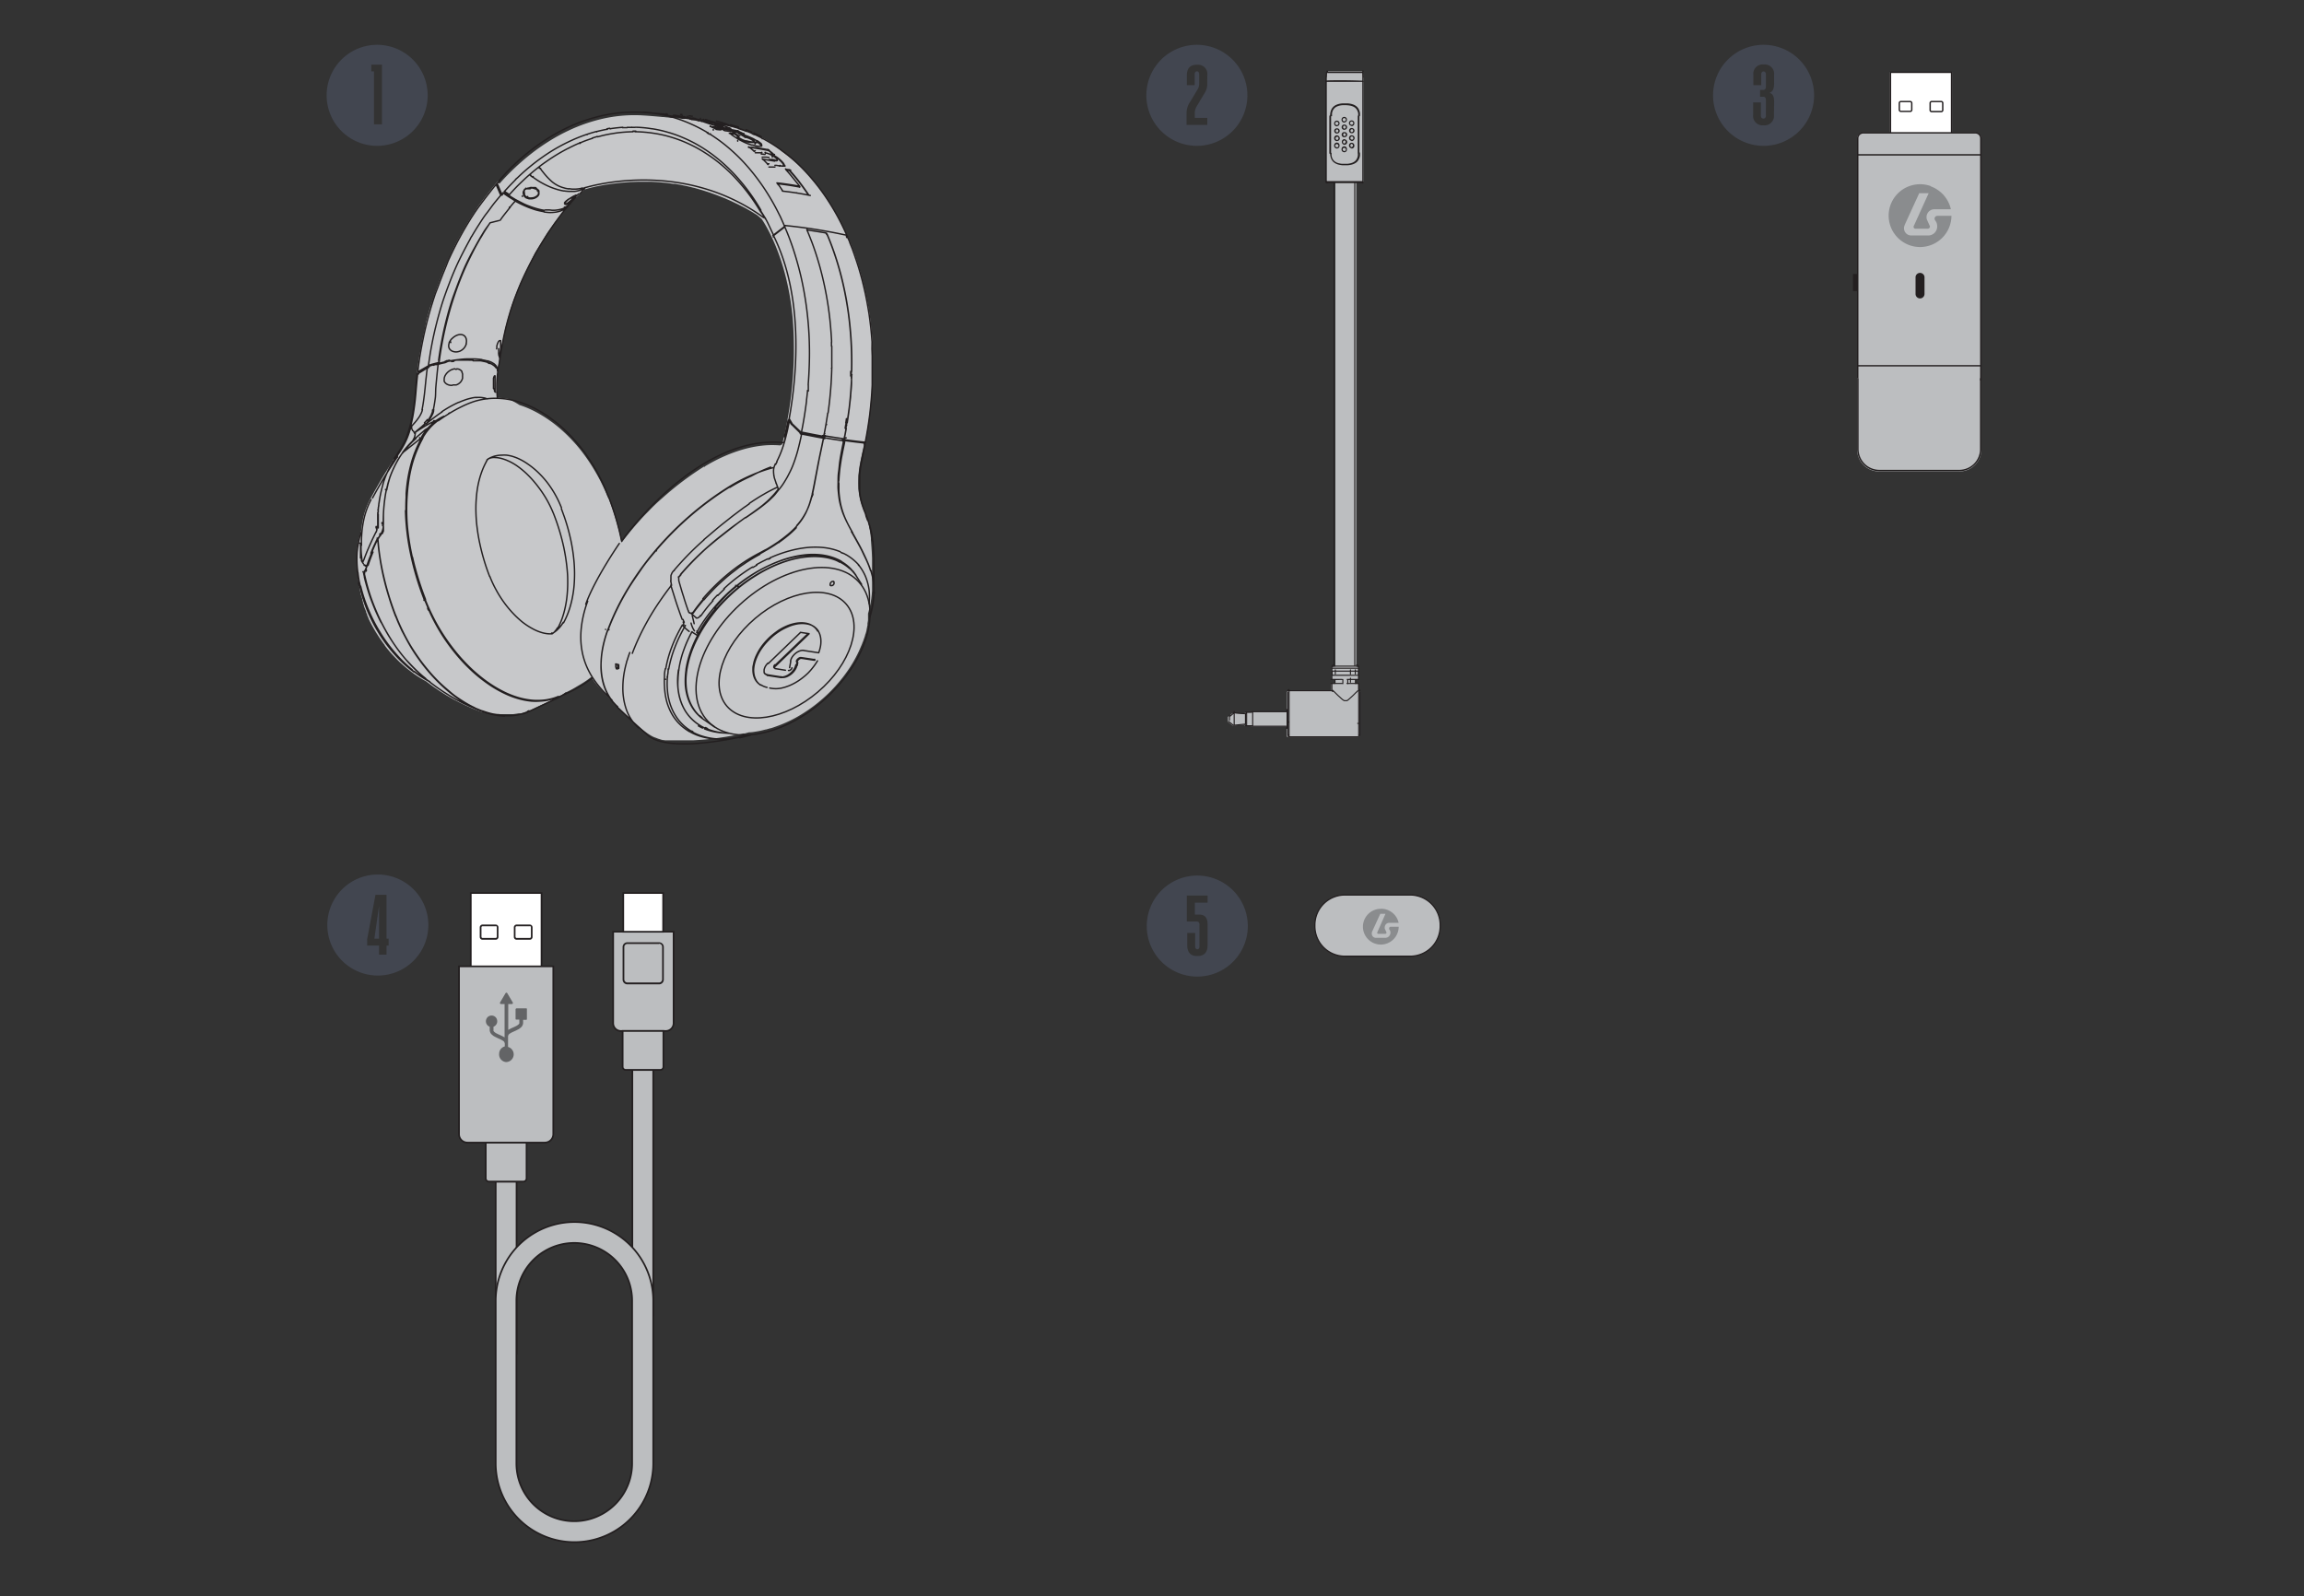 <svg xmlns="http://www.w3.org/2000/svg" xmlns:xlink="http://www.w3.org/1999/xlink" viewBox="0 0 444.66 308.12"><rect x="0" y="0" width="444.66" height="308.12" fill="#333333" stroke="none"/><defs><clipPath id="a"><polygon points="38.99 17.82 37.23 169.44 181.04 169.44 181.04 17.82 38.99 17.82" style="fill:none"/></clipPath></defs><path d="M130,197.49V179.85H118.3v17.64a1.52,1.52,0,0,0,1.52,1.52h8.63a1.52,1.52,0,0,0,1.52-1.52" style="fill:#bcbec0"/><path d="M130,197.49h.17v-17.8h-12v17.8a1.68,1.68,0,0,0,1.68,1.68h8.63a1.69,1.69,0,0,0,1.69-1.68h-.33a1.35,1.35,0,0,1-1.36,1.35h-8.63a1.34,1.34,0,0,1-1.35-1.35V180h11.34v17.48Z" style="fill:#231f20"/><rect x="122.04" y="206.52" width="4.03" height="47.38" style="fill:#bcbec0"/><polygon points="126.07 253.9 126.23 253.9 126.23 206.36 121.88 206.36 121.88 254.07 126.23 254.07 126.23 253.9 126.07 253.9 126.07 253.74 122.2 253.74 122.2 206.69 125.91 206.69 125.91 253.9 126.07 253.9 126.07 253.74 126.07 253.9" style="fill:#231f20"/><rect x="95.67" y="228.06" width="4.03" height="33.25" style="fill:#bcbec0"/><polygon points="99.7 261.32 99.86 261.32 99.86 227.9 95.51 227.9 95.51 261.48 99.86 261.48 99.86 261.32 99.7 261.32 99.7 261.15 95.83 261.15 95.83 228.23 99.53 228.23 99.53 261.32 99.7 261.32 99.7 261.15 99.7 261.32" style="fill:#231f20"/><rect x="120.29" y="172.37" width="7.69" height="7.48" style="fill:#fff"/><polygon points="127.98 179.85 128.15 179.85 128.15 172.21 120.13 172.21 120.13 180.01 128.15 180.01 128.15 179.85 127.98 179.85 127.98 179.69 120.45 179.69 120.45 172.53 127.82 172.53 127.82 179.85 127.98 179.85 127.98 179.69 127.98 179.85" style="fill:#231f20"/><rect x="120.32" y="182.04" width="7.63" height="7.8" rx="0.76" style="fill:#bcbec0"/><path d="M127.19,182v.16a.6.6,0,0,1,.6.6v6.28a.6.6,0,0,1-.6.6h-6.11a.59.59,0,0,1-.59-.6V182.8a.59.59,0,0,1,.59-.6h6.11v-.32h-6.11a.92.92,0,0,0-.92.92v6.28a.92.92,0,0,0,.92.92h6.11a.92.92,0,0,0,.92-.92V182.8a.92.92,0,0,0-.92-.92Z" style="fill:#231f20"/><path d="M120.2,199v6.91a.6.6,0,0,0,.61.6h6.66a.6.6,0,0,0,.6-.6V199Z" style="fill:#bcbec0"/><path d="M120.2,199H120v6.91a.77.77,0,0,0,.77.77h6.66a.78.78,0,0,0,.77-.77v-7.08H120V199h.16v.16h7.71v6.75a.44.44,0,0,1-.44.44h-6.66a.44.44,0,0,1-.44-.44V199h-.17v0Z" style="fill:#231f20"/><rect x="90.85" y="172.37" width="13.66" height="14.31" style="fill:#fff"/><polygon points="104.52 172.37 104.35 172.37 104.35 186.52 91.02 186.52 91.02 172.53 104.52 172.53 104.52 172.37 104.35 172.37 104.52 172.37 104.52 172.21 90.69 172.21 90.69 186.84 104.68 186.84 104.68 172.21 104.52 172.21 104.52 172.37" style="fill:#231f20"/><rect x="99.33" y="178.59" width="3.29" height="2.61" rx="0.38" style="fill:#fff"/><path d="M102.24,178.59v.17a.21.21,0,0,1,.22.21v1.85a.22.22,0,0,1-.22.22H99.71a.22.22,0,0,1-.22-.22V179a.21.21,0,0,1,.22-.21h2.53v-.33H99.71a.54.54,0,0,0-.54.54v1.85a.54.54,0,0,0,.54.54h2.53a.54.54,0,0,0,.54-.54V179a.54.54,0,0,0-.54-.54Z" style="fill:#231f20"/><rect x="92.75" y="178.59" width="3.29" height="2.61" rx="0.38" style="fill:#fff"/><path d="M95.66,178.59v.17a.21.21,0,0,1,.22.21v1.85a.22.22,0,0,1-.22.22H93.13a.21.21,0,0,1-.21-.22V179a.21.21,0,0,1,.21-.21h2.53v-.33H93.13a.54.54,0,0,0-.54.54v1.85a.54.54,0,0,0,.54.54h2.53a.54.54,0,0,0,.54-.54V179a.54.54,0,0,0-.54-.54Z" style="fill:#231f20"/><path d="M93.75,220.55v6.91a.6.6,0,0,0,.6.6H101a.6.6,0,0,0,.61-.6v-6.91Z" style="fill:#bcbec0"/><path d="M93.75,220.55h-.16v6.91a.77.77,0,0,0,.76.77H101a.77.77,0,0,0,.77-.77v-7.08H93.59v.17h.16v.16h7.71v6.75a.45.45,0,0,1-.45.44H94.35a.44.44,0,0,1-.44-.44v-6.91h-.16v0Z" style="fill:#231f20"/><path d="M88.58,218.91V186.53h18.2v32.38a1.63,1.63,0,0,1-1.63,1.64H90.22a1.64,1.64,0,0,1-1.64-1.64" style="fill:#bcbec0"/><path d="M88.58,218.91h.17V186.69h17.87v32.22a1.47,1.47,0,0,1-1.47,1.47H90.22a1.46,1.46,0,0,1-1.47-1.47h-.33a1.81,1.81,0,0,0,1.8,1.8h14.93a1.81,1.81,0,0,0,1.8-1.8V186.37H88.42v32.54Z" style="fill:#231f20"/><path d="M101.69,196.67v-1.85l0-.14-.13-.05H99.69l-.13.05-.06.14v1.85l.06.13.13,0h.54v.56l0,.19-.15.18-.2.15a1.08,1.08,0,0,1-.26.16l-.28.14-.31.14a7.19,7.19,0,0,0-.94.48v-5h.73l.16-.09,0-.09,0-.09-1.09-1.85-.16-.09-.15.09-1.09,1.85v.18l.16.09h.73v6.44a7.19,7.19,0,0,0-.94-.48l-.31-.14-.28-.14a1.47,1.47,0,0,1-.27-.16l-.19-.15-.15-.18,0-.19v-.62a1.1,1.1,0,0,0,.52-.41,1,1,0,0,0,.2-.64,1.09,1.09,0,0,0-.31-.79,1.08,1.08,0,0,0-.78-.32,1.06,1.06,0,0,0-.77.32,1.13,1.13,0,0,0-.12,1.43,1.13,1.13,0,0,0,.53.41v.62a1,1,0,0,0,.06.35,1.11,1.11,0,0,0,.13.29,1.07,1.07,0,0,0,.23.26l.26.22a2.09,2.09,0,0,0,.33.19l.32.16.35.17.46.21a3,3,0,0,1,.37.21.88.88,0,0,1,.3.26l.1.27v.59a1.53,1.53,0,0,0-.79.53,1.48,1.48,0,0,0-.3.91A1.47,1.47,0,0,0,97.68,205a1.49,1.49,0,0,0,1.46-1.48,1.43,1.43,0,0,0-.31-.91,1.46,1.46,0,0,0-.78-.53V200l.09-.27a1.21,1.21,0,0,1,.31-.26,3,3,0,0,1,.37-.21l.46-.21.35-.16.32-.17a2.09,2.09,0,0,0,.33-.19l.26-.22a1.07,1.07,0,0,0,.23-.26,1.57,1.57,0,0,0,.13-.29,1,1,0,0,0,.06-.35v-.56h.55l.13,0Z" style="fill:#636466"/><path d="M122,251.08a11.17,11.17,0,0,0-22.34,0v31.38a11.17,11.17,0,0,0,22.34,0ZM95.67,282.46V251.08a15.2,15.2,0,1,1,30.4,0v31.38a15.2,15.2,0,1,1-30.4,0" style="fill:#bcbec0"/><path d="M122,251.08h.16a11.33,11.33,0,0,0-22.66,0v31.38a11.33,11.33,0,1,0,22.66,0V251.08h-.32v31.38a11,11,0,0,1-22,0V251.08a11,11,0,0,1,22,0ZM95.67,282.46h.16V251.08a15,15,0,0,1,30.08,0v31.38a15,15,0,0,1-30.08,0h-.32a15.36,15.36,0,1,0,30.72,0V251.08a15.36,15.36,0,0,0-30.72,0v31.38Z" style="fill:#231f20"/><path d="M231,8.65a9.75,9.75,0,1,0,9.74,9.75A9.76,9.76,0,0,0,231,8.65Zm2,7.49a3.37,3.37,0,0,1-.67,2.07L231,20.45a2.58,2.58,0,0,0-.41,1.6v.7H233v1.36h-4V21.94a3.85,3.85,0,0,1,.72-2.33l1.34-2.24a2.09,2.09,0,0,0,.37-1.33V14.33c0-.37-.17-.56-.41-.56H231c-.24,0-.43.19-.43.56v2.11h-1.51V14.5c0-1.3.65-2,1.88-2h.17a1.77,1.77,0,0,1,1.89,2Z" style="fill:#424650"/><path d="M340.36,8.65a9.75,9.75,0,1,0,9.75,9.75A9.75,9.75,0,0,0,340.36,8.65Zm2,13.54a1.8,1.8,0,0,1-1.95,2h-.12a1.8,1.8,0,0,1-1.94-2V19.77h1.49v2.54c0,.39.22.58.46.58h.06c.23,0,.45-.19.45-.58V19.36c0-.48-.16-.69-.51-.69h-.62V17.36h.61c.36,0,.52-.23.52-.7V14.37c0-.39-.21-.58-.45-.58h0c-.24,0-.45.19-.45.58v2.07h-1.52v-2a1.8,1.8,0,0,1,1.94-2h.12a1.81,1.81,0,0,1,1.94,2v1.65c0,1-.23,1.6-.89,1.82.68.21.9.78.9,1.79Z" style="fill:#424650"/><polygon points="73.16 181.19 73.16 174.84 72.25 181.19 73.16 181.19" style="fill:#424650"/><path d="M72.92,168.8a9.75,9.75,0,1,0,9.75,9.75A9.76,9.76,0,0,0,72.92,168.8ZM75,182.51h-.4v1.76H73.16v-1.76h-2.3V181.3l1.6-8.58H74.6v8.47H75Z" style="fill:#424650"/><path d="M231.07,169a9.75,9.75,0,1,0,9.75,9.74A9.76,9.76,0,0,0,231.07,169Zm2,5.23H230.6v2.3h.77c1.23,0,1.69.65,1.69,2v3.93c0,1.34-.66,2.07-1.9,2.07H231c-1.22,0-1.87-.73-1.87-2.07v-2.38h1.53v2.59c0,.36.17.56.41.56h0c.25,0,.42-.2.42-.56v-4.14c0-.54-.2-.67-.61-.67h-1.83v-5h4Z" style="fill:#424650"/><path d="M72.79,8.65a9.75,9.75,0,1,0,9.75,9.75A9.76,9.76,0,0,0,72.79,8.65ZM73.72,24H72.18V13.78h-.52V12.47h2.06Z" style="fill:#424650"/><path d="M272.16,184.58h-12.6a5.8,5.8,0,0,1-5.8-5.79v-.23a5.8,5.8,0,0,1,5.8-5.8h12.6a5.8,5.8,0,0,1,5.79,5.8v.23a5.79,5.79,0,0,1-5.79,5.79" style="fill:#bcbec0"/><path d="M272.16,184.57v-.12H259.55a5.67,5.67,0,0,1-5.67-5.67v-.23a5.68,5.68,0,0,1,5.67-5.68h12.61a5.68,5.68,0,0,1,5.67,5.68v.23a5.67,5.67,0,0,1-5.67,5.67v.25a5.92,5.92,0,0,0,5.91-5.92v-.23a5.92,5.92,0,0,0-5.91-5.92H259.55a5.92,5.92,0,0,0-5.91,5.92v.23a5.92,5.92,0,0,0,5.91,5.92h12.61Z" style="fill:#231f20"/><path d="M266.5,175.42a3.45,3.45,0,1,0,3.44,3.46h-1.53a.32.32,0,0,0-.32.32l0,.13.15.23a1,1,0,0,1,.11.46,1,1,0,0,1-1,1h-1.81a.79.79,0,0,1-.79-.79l0-.23.05-.15,1.59-3.47h1L265.79,180v.06a.19.19,0,0,0,.19.19h1.36a.25.25,0,0,0,.25-.25v0l-.34-.76a.73.73,0,0,1,0-.25.87.87,0,0,1,.87-.87h1.81a3.45,3.45,0,0,0-3.37-2.71" style="fill:#8a8c8e"/><path d="M262.37,142.09v-8.66h-.24V132h-.6v-.79h-1.42v-.09h2v-2.07h.05a.35.35,0,0,0-.05-.18l-.35-.22V35.17H263a.21.21,0,0,0,.11,0,.16.16,0,0,0,0-.12V14.78l-.07-.9s0,0,0-.05a.1.1,0,0,0,0-.05.09.09,0,0,0-.05,0h-6.87a.09.09,0,0,0,0,0,.1.1,0,0,0,0,.05s0,0,0,.05l-.07.9V35a.16.16,0,0,0,.16.16h1.51v93.5h-.26l-.35.22a.35.35,0,0,0-.05.18H257v2.07h1.45v.09h-.9V132h-.6v1.4h-8.33a.24.24,0,0,0-.24.24v3.81H241.5v.11h-1.18l-.22.26-2.2-.18-.92.74v.94l.92.74,2.2-.18.22.26h1.18v.11h6.85v1.81a.24.24,0,0,0,.24.24h13.54a.24.24,0,0,0,.24-.24" style="fill:#bcbec0"/><path d="M261.46,128.58V35.25m-4,93.33V35.25m4.57,104.38h.23m-.23-6.28h0l0,0,0,0,0,0,0,0,0,0,0,0-.11.1-.12.13-.14.13-.14.14-.32.32-.35.33-.19.17-.19.17-.19.17-.21.16-.12.07-.12,0a.27.27,0,0,1-.12,0,.66.66,0,0,1-.14,0l-.13,0-.11-.06-.11-.07-.11-.08-.2-.16-.19-.18-.37-.34c-.12-.1-.23-.22-.34-.32l-.31-.31-.27-.26-.21-.21m-8.65,6.14h0m0,0h.08m9.06-9.29v-.8m-8.92,3.8a.24.24,0,0,0-.24.24m0,8.39a.24.24,0,0,0,.24.24m13.43,0a.23.23,0,0,0,.23-.24m0-8.39a.23.23,0,0,0-.23-.24m0-4.36a.4.4,0,0,0-.4-.4m-4.37,0a.4.4,0,0,0-.4.4m-8.4,10.65h.06m0,0h.08m12.78-9.29c0-.27,0-.53,0-.8m-.94,0c0,.26,0,.53,0,.8m0,.8v.78m-23.35,7.32v-.93m.91-.75V140m2.18-2.24v2.05m.22.27v-2.59m1.17,2.69v-2.8m6.64,3.18V137m.15,5v-8.39m.24,8.63v-8.87m8.86-2.2v.78m-.6-.78V129m0,4.36v-1.4m.05-2.4v.8m2.06.8v.8m2.46,0v-.78m-1.51.8v-.8m2.06-.8v-.8m.05,1.6V129m0,4.36v-1.4m0,10.27v-8.87m.23,8.63v-8.39m-22.08,4.17.22-.27m-3.31.83.91-.75m19.26-9h4.37m-4.77.4h5.17m-5.17,4.36.15.14m5-3.94h-5.07m0,.8H262m-3,.8h-2.11m5.17,0H260m0,.78h1.51m-4,0H259m.95,0h2.11m-5.17,0H259m-10.37,1.4h8.26m-8.5,3.66h-.15m0,.37H241.6m0,.11h-1.17m-.22,2.32L238,140m2.18-2.24-2.18-.19m3.57,2.51h-1.17m7.81.1H241.6m6.79.38h-.15m.39,1.66h13.43m-21.85-2.41.22.27m-3.31-.83.91.75M259.45,26.37a.39.39,0,0,1,0-.77.39.39,0,1,1,0,.77ZM258,25.65a.39.39,0,0,1,0-.77.39.39,0,1,1,0,.77Zm1.43-.72a.39.39,0,0,1,0-.77.39.39,0,1,1,0,.77Zm-1.43.74a.4.4,0,0,1,0-.8.4.4,0,0,1,0,.8Zm1.43-.72a.4.4,0,0,1,0-.8.4.4,0,1,1,0,.8Zm0,1.44a.4.4,0,0,1,0-.8.4.4,0,0,1,0,.8Zm0,1.44a.41.41,0,0,1,0-.81.41.41,0,1,1,0,.81ZM258,27.11a.41.41,0,0,1,0-.81.41.41,0,1,1,0,.81Zm0,1.45a.42.42,0,1,1,.42-.41A.42.42,0,0,1,258,28.56Zm1.43.72a.42.42,0,1,1,.42-.41A.42.42,0,0,1,259.45,29.28Zm-1.43-5a.41.41,0,0,1-.41-.41.42.42,0,1,1,.83,0A.41.41,0,0,1,258,24.24Zm1.43-.72a.41.41,0,0,1-.41-.41.42.42,0,1,1,.83,0A.41.41,0,0,1,259.45,23.52ZM258,27.13a.41.41,0,0,1-.41-.42.42.42,0,1,1,.83,0A.42.42,0,0,1,258,27.13Zm0-2.88a.42.42,0,1,1,.42-.42A.41.41,0,0,1,258,24.25Zm1.43-.72a.42.42,0,1,1,.42-.42A.41.41,0,0,1,259.45,23.53Zm-1.43,5a.41.41,0,0,1-.41-.42.42.42,0,1,1,.83,0A.42.42,0,0,1,258,28.57Zm1.43.72a.41.41,0,0,1-.41-.42.42.42,0,1,1,.83,0A.42.42,0,0,1,259.45,29.29Zm0-1.44a.43.43,0,0,1,0-.85.43.43,0,0,1,0,.85Zm1.43-2.2a.39.39,0,0,1,0-.77.39.39,0,1,1,0,.77Zm0,0a.4.4,0,0,1,0-.8.4.4,0,0,1,0,.8Zm0,1.44a.41.41,0,0,1,0-.81.41.41,0,1,1,0,.81Zm0,1.45a.42.42,0,0,1,0-.83.42.42,0,0,1,0,.83Zm0-4.32a.41.41,0,0,1-.41-.41.42.42,0,0,1,.41-.42.41.41,0,0,1,.41.42A.41.41,0,0,1,260.88,24.24Zm0,0a.42.42,0,0,1,0-.84.42.42,0,0,1,0,.84Zm0,4.32a.41.41,0,0,1-.41-.42.41.41,0,0,1,.41-.42.42.42,0,0,1,.42.42A.42.42,0,0,1,260.88,28.57Zm0-1.44a.41.41,0,0,1-.41-.42.41.41,0,0,1,.41-.42.42.42,0,0,1,.42.42A.42.42,0,0,1,260.88,27.13ZM263,15.68c-.17,0-1.9-.09-3.87-.09-1.73,0-3.1,0-3.25.09m7,19.57a.16.16,0,0,0,.16-.16m-7.17,0a.16.16,0,0,0,.15.16m7-19.57c-.17,0-1.9-.09-3.87-.09-1.73,0-3.1,0-3.25.09m7,19.57a.16.16,0,0,0,.16-.16m-.91-5.51a2.29,2.29,0,0,1,0,.52,2,2,0,0,1-.05.24l-.09.24a1.06,1.06,0,0,1-.11.21,1.27,1.27,0,0,1-.13.19,1.29,1.29,0,0,1-.16.17l-.18.14a2.1,2.1,0,0,1-.42.22,2.52,2.52,0,0,1-.47.13,4,4,0,0,1-.5.08l-.52,0-.52,0a4.71,4.71,0,0,1-.5-.08,2.52,2.52,0,0,1-.47-.13,2,2,0,0,1-.41-.22.86.86,0,0,1-.18-.14,1.29,1.29,0,0,1-.16-.17,1.33,1.33,0,0,1-.14-.19l-.11-.22a2.54,2.54,0,0,1-.14-.47,3,3,0,0,1,0-.52M263,35.06h0l0,0-.07,0-.11,0-.13,0-.16,0-.18,0-.45,0-.53,0-.59,0-.64,0h-1.32l-.63,0-.6,0-.52,0-.45,0-.18,0-.16,0-.13,0L256,35,256,35l0,0h0m6.36-5.48a3.39,3.39,0,0,1,0,.55l-.06.26-.09.25a2.26,2.26,0,0,1-.11.22,1.43,1.43,0,0,1-.14.2.93.93,0,0,1-.16.18.9.9,0,0,1-.19.15,1.78,1.78,0,0,1-.43.23,2.21,2.21,0,0,1-.5.15,4.51,4.51,0,0,1-.53.08,4.93,4.93,0,0,1-.55,0l-.55,0a5.24,5.24,0,0,1-.53-.08,2.13,2.13,0,0,1-.49-.15,1.78,1.78,0,0,1-.43-.23.9.9,0,0,1-.19-.15.93.93,0,0,1-.16-.18,1.43,1.43,0,0,1-.14-.2,1.63,1.63,0,0,1-.11-.23,1.17,1.17,0,0,1-.09-.24l-.06-.26a3.41,3.41,0,0,1-.05-.55m0-7.18a3.31,3.31,0,0,1,.05-.55l.06-.26a1.84,1.84,0,0,1,.09-.25,2.4,2.4,0,0,1,.11-.23,1.43,1.43,0,0,1,.14-.2l.16-.18.19-.15a2.22,2.22,0,0,1,.43-.23,3.06,3.06,0,0,1,.49-.15,5.24,5.24,0,0,1,.53-.08l.55,0,.55,0a4.51,4.51,0,0,1,.53.08,2.88,2.88,0,0,1,.5.15,2.22,2.22,0,0,1,.43.23l.19.15.16.18a1.43,1.43,0,0,1,.14.2,2.4,2.4,0,0,1,.11.23l.09.25.06.26a3.31,3.31,0,0,1,0,.55m.61,12.82,0,0h0l-.07,0-.1,0-.12,0-.15,0-.18,0-.43,0-.5,0-.57,0-.61,0h-1.26l-.61,0-.56,0-.51,0-.42,0-.18,0-.15,0-.13,0-.1,0-.07,0h0l0,0m.73-12.82a3,3,0,0,1,0-.52,2.43,2.43,0,0,1,.14-.48l.11-.22.14-.19.16-.17a.86.86,0,0,1,.18-.14,1.59,1.59,0,0,1,.41-.21,2.54,2.54,0,0,1,.47-.14,4.46,4.46,0,0,1,.51-.07,4.35,4.35,0,0,1,.51,0,5.29,5.29,0,0,1,1,.09,2.79,2.79,0,0,1,.47.14,1.77,1.77,0,0,1,.41.21.86.86,0,0,1,.18.14l.16.17a2.14,2.14,0,0,1,.13.19,1.13,1.13,0,0,1,.11.22,1.92,1.92,0,0,1,.15.48,3,3,0,0,1,0,.52m-6-8.55h-.06l0,0,0,0,0,.05m6.81-.14h.06l.05,0,0,0,0,.05m-7,0,0-.05a.1.1,0,0,1,0,0l.05,0h.05M263,14a.09.09,0,0,0,0-.05.1.1,0,0,0,0,0l-.05,0h-.05m-6.92,21.21a.16.16,0,0,0,.16.16m6.81,0a.16.16,0,0,0,.15-.16m-7.14-19.37h0m7.12,0h0m-6.94-1.84h6.71M256,14h7m.08,1.7h-7.17M256,35.25h6.86m.16-.16,0,0m-.13.19,0,0m-7-.16,0,0m.18.13,0,0m-.15-20.36L256,14m-.05.9L256,14m-.1,21.1V14.89m0,20.17V14.89m.76,14.69V22.4m.13,7.18V22.4m5.35,0v7.18m.12-7.18v7.18m.76,5.48V14.89m0,20.2V14.89m0,0L263,14m.1.9L263,14" style="fill:none;stroke:#231f20;stroke-linecap:round;stroke-linejoin:round;stroke-width:0.204px"/><g style="clip-path:url(#a)"><path d="M96.29,34.93h0l-.13,0-.06.05h0l.07.07h0L96.08,35l-.76.89-.8,1-.78,1-.76,1-.74,1L91.51,41,90.8,42.1l-.69,1.12-.67,1.13-.65,1.16-.64,1.18-.61,1.2L87,49.1l-.57,1.24-.55,1.25-.52,1.26-.5,1.29-.48,1.29-.46,1.31-.43,1.32L83,59.39l-.38,1.34-.36,1.35L82,63.45l-.31,1.37-.28,1.38-.25,1.38L80.88,69l-.2,1.4-.17,1.32.11,0h-.11a.33.33,0,0,0,.12.27h0l0,.08h0l0-.08h0l0,0,0,0h0l-.07.12h0v0h0l-.13,1.34-.23,2.56-.1,1-.1.92-.12.87-.13.84-.14.78-.16.75-.17.71-.17.67-.19.64-.2.59-.21.55-.25.56-.28.58-.31.58-.37.61-.43.67-.47.71h0l-.16.24h0l-.29.43h0l-.06.1h0l-.08.11v0h0L75,90.25l-.57.91-.55.89-.53.89-1,1.76-.87,1.58.09,0-.09,0a15,15,0,0,0-1.44,4,18.75,18.75,0,0,0-.33,2.2q-.15.41-.27.84a16,16,0,0,0-.54,3.2,21.39,21.39,0,0,0,.09,3.56h0l.06.52.06.5c0,.09,0,.2,0,.3s0,.18,0,.28.08.49.13.73c0,0,0,.09,0,.13v.07l0,.15h0v0l0,.1c0,.1,0,.2.07.3s.09.4.14.6a.24.24,0,0,0,0,.08c0,.17.09.35.13.53a.65.65,0,0,1,0,.13c0,.16.09.32.13.47l.06.17c0,.15.09.29.13.44s0,0,0,.06,0,.08,0,.12l.15.43a1.09,1.09,0,0,0,0,.17l.17.45,0,.15.18.46.06.14.08.21.11.26a.2.2,0,0,0,0,.08l0,.05.21.48,0,.12.24.51,0,.08.33.68c.38.74.79,1.47,1.23,2.18l.39.61,0,0,0,0c.18.28.37.55.56.82l.09.14c.11.14.21.29.31.43l.24.31,0,.06c.2.27.4.52.61.78l.08.09c.18.23.37.45.56.66l.07.08,0,0,0,0c.22.24.44.48.67.71s.45.47.68.69l.09.08.08.09.58.52.12.11.66.56,0,0h0l.34.27h0l.4.31h0c.17.14.35.27.53.4.53.39,1.07.75,1.61,1.07l0,0,0,0,.23.14.69.38h0l.17.13,1.2.89,1.23.84,1.25.79,1.26.73,1.28.67,1.28.62,0-.08h0l0,.08,1.28.56v0h0v0l.65.26.13.05.32.12h0c.28.11.56.2.85.29l.1,0,.07,0,.65.18h0l.1,0,.43.09.08,0,.13,0,.33.06a.86.86,0,0,1,.17,0H96l.17,0,.39.05h.16l.17,0,.43,0h1l.69,0,.67-.09.34-.06.15,0,.16,0,.15,0,.33-.08.16-.05h0l.15-.05.31-.11.11,0h0l.31-.13.2-.09,0,0h0l.06,0h0l5.72-2.7-.06-.13,0,.07,0,.06h0a9.19,9.19,0,0,0,1.06-.59l.34-.23h0c.68-.32,1.3-.64,1.89-1s1.15-.66,1.66-1a15.24,15.24,0,0,0,1.39-1c.23.36.48.73.75,1.09s.61.77,1,1.16a27.15,27.15,0,0,0,2.07,2.14l.12.15,0,0,.18.21.07.09h0l.06.07,0,0h0l0,0,.31.33,0,0,.2.2h0l2.62,2.46c3.58,3.53,5,3.8,5,3.8l.51.2.66.21.3.07.17,0,.22.05.12,0h0l.11,0h0l.14,0,.18,0,.16,0h.12l.21,0h0l.11,0,.2,0h.16l.34,0h0l.29,0h.11l.4,0h.57l1,0,1.18,0,1.22-.08,1.25-.1,1.26-.14,1.3-.17,1.33-.2,1.35-.24,1.07-.2h0v0h0v0l.52-.11.37-.09.18,0,.14,0,.25-.07.31-.08.22-.07.1,0c.51,0,1-.1,1.56-.19s1.07-.22,1.61-.36l.08,0,.79-.23.08,0c.29-.09.58-.18.87-.29l.47-.17h0a24.65,24.65,0,0,0,4-1.87,29.25,29.25,0,0,0,3.82-2.64,30,30,0,0,0,3.41-3.25,29.3,29.3,0,0,0,2.81-3.67v0h0a25.22,25.22,0,0,0,1.36-2.4c.13-.27.26-.54.38-.81h0l.2-.46.34-.79c0-.09.06-.18.1-.27s.13-.35.19-.52.08-.21.11-.32a4.26,4.26,0,0,0,.15-.47c0-.11.07-.23.11-.34l.06-.2.06-.23a1.66,1.66,0,0,1,.06-.21l0-.15.09-.39c0-.13.05-.26.08-.4s0-.2,0-.3.08-.47.11-.71a.2.2,0,0,1,0-.07c0-.12,0-.23,0-.35l0-.33c0-.07,0-.15,0-.22s0-.2,0-.3h0l.11-.39.21-.83.17-.82.14-.8.09-.79.06-.77v-.12h0v-.1h0l0-1,0-1.28v-1.27l0-1.24,0-1.22-.05-1.21-.08-1.18-.09-1.16,0-.35v-.05h0l-.09-.7v0l-.12-.78v-.05l-.08-.33-.07-.37,0-.13-.11-.38,0-.14a.25.25,0,0,1,0-.07l-.06-.2h0l-.22-.68h0l-.17-.43-.14-.35-.56-1.45-.23-.64-.17-.58-.14-.57-.12-.56-.08-.54-.06-.57,0-.6,0-.62V93l0-.61,0-.61.07-.63.08-.64.1-.67.15-.79.66-3.11h0v-.09h0v0l0,0,0-.12,0,0v0l0,0,0,0h0l0,0h0l0,0a.28.28,0,0,0,.2-.22h0l.26-1.31.24-1.4.21-1.4.19-1.4.15-1.41.13-1.4.11-1.4.07-1.39.05-1.4,0-1.39V70.13l0-1.38-.05-1.38L168.38,66l-.1-1.37-.14-1.35L168,61.93l-.19-1.34-.21-1.32L167.35,58l-.27-1.3-.28-1.29-.32-1.27-.33-1.26-.37-1.24-.38-1.22L165,49.16,164.55,48l-.45-1.17h0l-.46-1.08h0l0,0h0a.26.26,0,0,0-.14-.11h0l0-.08h0v0h0v0h0v0h0l0,0h0a46.27,46.27,0,0,0-4.2-7.57,39.4,39.4,0,0,0-2.51-3.28,36.12,36.12,0,0,0-2.75-2.9,32.79,32.79,0,0,0-3-2.48A30,30,0,0,0,147.87,27l-.71-.38-.09-.05h0l-.31-.16-.31-.16-.36-.17L146,26l-.36-.16-.11-.05-.21-.1-.08,0-.21-.09-.46-.19-.1,0-.05,0-.28-.11-.25-.09-.26-.1-.11,0-.3-.1-.48-.17-.12,0-.37-.11-.18-.05-.17-.05-.78-.22c-.78-.2-1.57-.39-2.35-.57l0,.08,0-.07h0l-.52-.12h0l-.18,0v0h0v0l-1.65-.34h0l-.23-.05v0h0v0H136l-.19,0v0h0v0l-.11,0v0h0v0l-.44-.07h-.07l-.69-.15-.26,0h0l0,.09,0-.09-.43-.07h0l-.16,0h0l-.07,0v0h0v0l-.35-.06-.12,0v0l-.34-.05v.07h0v-.07h0v0l-.23,0v.06h0v-.07l-.15,0h-.14l-.1,0h-.05l-.22,0-.14,0v0h0l-.26,0h0v0l-.29-.05-.3,0c-.28-.05-.57-.09-.85-.12h0v0h0v0l-.22,0h0l-.27,0-.76-.1h-.1l-.64-.07v0l-.17,0c-1.2-.12-2.42-.22-3.63-.3a27.65,27.65,0,0,0-3.64,0,28.54,28.54,0,0,0-3.65.49,31.92,31.92,0,0,0-7.24,2.43,34.29,34.29,0,0,0-3.51,1.9,41.17,41.17,0,0,0-3.4,2.34,46.64,46.64,0,0,0-6.33,5.91h0l0,0a.24.24,0,0,0-.07.2m55.08,50.54-.29-.06a18.22,18.22,0,0,0-3.63-.07,22.52,22.52,0,0,0-3.84.69,28.06,28.06,0,0,0-3.9,1.39,32.17,32.17,0,0,0-3.83,2h0l0,.09h0l0,.08h0l-.11-.17a58.37,58.37,0,0,0-7.27,5.39c-.3.25-.59.52-.89.78h0a35.55,35.55,0,0,0-2.59,2.48c-1,1-2,2.11-2.93,3.21m0,0c-.78.92-1.53,1.87-2.24,2.83-.14-.66-.29-1.31-.45-2a54.2,54.2,0,0,0-2.1-6.64l-.17.07h0l0,0,.13,0h0a36.86,36.86,0,0,0-2.34-4.87,36.47,36.47,0,0,0-3-4.46,31.72,31.72,0,0,0-3.59-3.8,26,26,0,0,0-4-2.94,21.92,21.92,0,0,0-2.08-1.1,18.34,18.34,0,0,0-2.11-.82A17.34,17.34,0,0,0,98.12,77a14.78,14.78,0,0,0-2.18-.22h0l0-.32,0-.52V74.9l0-.56,0-.58L96,72.55l.06-.55h0v0h0V71.8l0-.25h0v0l.14-1.1.17-1.13.18-1.11.19-1.06.21-1,.22-1,0-.15h0l.26-1.09a.83.83,0,0,1,0-.15l.21-.84c.06-.21.11-.42.17-.63l.15-.56c.07-.22.13-.43.19-.65l.19-.62s0-.1,0-.15l.24-.76.15-.46.21-.61.21-.62.06-.16h0l1.18-3,2.85-5.86,2.36-3.85,1.41-2,1.84-2.33.13-.16.53-.61v0h0v0l.07-.08h0l0,0h0l0,0,0,0h0l0,0h0l.47-.51.15-.17.33-.34.55-.57.27-.27h0c.35-.35.71-.69,1.08-1l.36-.32h0l.08-.07,1-.29,1.22-.28,1.45-.28,1.19-.18,1.25-.16,1.31-.13,1.34-.1,1.37-.05h1.39l1.39,0,1.4.08,1.38.13.88.11.51.08.32,0h0l1,.17,1.44.3,1.44.35,1.43.41,1.4.45,1.38.5,1.34.53,1.29.56,1.52.72,1.39.72,1.24.71,1,.62h0l.84.72s5.07,7,6.05,19.79a76.71,76.71,0,0,1-2.07,23.72" style="fill:#c7c8ca"/><path d="M148.45,30.79l.27,0,.2,0,.19,0,.4.07m-13.32-7.39a0,0,0,0,0,0,0l0,0,.05,0,.07,0,.08,0,.1,0,.24.08.27.09.31.09.34.09.33.08m9.13,6.43.33,0,.24,0,.25,0,.48.07m-12.22-7.33v0h0l0,0,0,0m0,0,.29.1.39.13.49.14.5.13m-2.68-.73h0m0,0h0m3.12,1.3.58.08m0,0,.37.06.36.05m1.58.79h.08m-3-1.75.22.05.64.17m0,0,.19.06m0,0,.63.2.27.09.23.1.19.08.13.07,0,0,0,0s0,0,0,.05M98.25,37.62l.62-.67q.91-1,1.89-1.92m0,0,.44-.42c.45-.42.9-.82,1.37-1.21m0,0,.37-.32,1.12-.9m0,0c.45-.35.91-.68,1.38-1a34.17,34.17,0,0,1,4.26-2.57m.09-.05.52-.25c.52-.25,1-.49,1.57-.71m.19-.07.56-.23c.57-.22,1.14-.42,1.72-.6m1-.29.61-.16c.6-.16,1.29-.3,1.9-.41m0,0,1.06-.17a28.18,28.18,0,0,1,3.18-.24m.64,0a25.41,25.41,0,0,1,3.48.3,23.09,23.09,0,0,1,3.41.78,24.37,24.37,0,0,1,3.3,1.26,25.36,25.36,0,0,1,3.15,1.73,27.75,27.75,0,0,1,3,2.18,31,31,0,0,1,2.77,2.6,37.57,37.57,0,0,1,4.83,6.4s.74,1,1.05,1.58m-21.9-17.4-.72-.11q-1.09-.14-2.19-.18h-.31m-2.41,0-.61.05c-.62.06-1.23.13-1.85.23m-.56.1-.49.09c-.51.1-1,.22-1.5.34m-.07,0-.45.12c-.45.13-.89.26-1.33.41m0,0a30.11,30.11,0,0,0-3.54,1.43,35.12,35.12,0,0,0-3.46,1.89,40.35,40.35,0,0,0-6.52,5.13m-.24.24L99,35.2c-.55.56-1.09,1.13-1.61,1.71m13.17,1.81-.15.17-.47.51m27.85-15.24-.37-.11c-.34-.1-.67-.2-1-.32m0,0-.44-.15-.35-.13m0,0-.09,0-.08,0,0,0s0,0,0,0m0,0h0m3.38.56-.17,0-.19,0m-5.6-1.16.34.05m-.89-.12h.15l.16,0m0,0,.22,0m1.06.21h-.2m0,0h-.09m0,0-.45-.06-.56-.08m0,0-.28-.05m0,0-.3-.05m0,0-.45-.07-1.27-.21m0,0-.44-.07m0,0-.28,0-.76-.1m7.38,1.15H136l-.09,0m0,0h-.09m-.09,0-.24,0m-.2-.05.45.07m0,0,.11,0m0,0,.18,0m-3.91-.67h-.26l-.14,0m-2-.26.23,0m0,0h0m9.48,2h0l0,0,0,0-.06,0-.17-.06L139,24m0,0-.13,0-.44-.13m0,0-.15,0m2.76.93,0,0-.06,0a.74.74,0,0,1-.21,0m0,0-.3,0L140,24.7m0,0-.13,0-.42-.08M147,28.17s0,0,0,0l-.08.05-.12,0m0,0h-.25a1.73,1.73,0,0,1-.32,0l-.36-.06-.4-.09m.09-.75s0,0,0,0a.08.08,0,0,0,0,0,.32.32,0,0,0-.12-.11l-.16-.12a2.12,2.12,0,0,0-.2-.12,1.71,1.71,0,0,0-.23-.13l-.27-.13a5.27,5.27,0,0,0-.56-.19m0,0-.07,0-.18,0M151.5,32l0,.06-.07,0a.32.32,0,0,1-.09,0h-.11m0,0h-.07l-.26,0m0,0-.26-.05M150,30.91a.16.16,0,0,0,0-.09.53.53,0,0,0-.06-.1l-.1-.11a1.14,1.14,0,0,0-.11-.11l-.27-.23-.32-.23M149,30l-.25-.15-.27-.12a3,3,0,0,0-.5-.17m0,0h-.06l-.19,0m-.39,1.28.21.2.6.62m-3.46-3.18.18.14.53.44m6.29,3.71c.23.25.46.51.68.77q1,1.19,2,2.46m-4.1-.3.19.26.54.8m-8.47-10.37h-.08l0,0m0,0h0m.4-.51L143,26l.72.42m-7.47-2.86h-.06m0,0h0m1.76.17-.15,0-.42-.09m0,0c-.17,0-.33-.07-.5-.09a2.63,2.63,0,0,0-.39-.06m0,0h-.2m0,0h-.06m27.12,22.15.09,0c0-.24-.05-.31-.05-.31a46.37,46.37,0,0,0-4.19-7.55c-.78-1.13-1.61-2.22-2.5-3.27A35.59,35.59,0,0,0,154,31.62a29.22,29.22,0,0,0-3-2.48,28.83,28.83,0,0,0-3.15-2.05,28,28,0,0,0-3.31-1.6,27.67,27.67,0,0,0-3.44-1.13m10.25,19.41-2.07,1.6-1-2.13m0,0-.15-.31-.48-.92m-.82-1.47a38.32,38.32,0,0,0-4.25-5.95,32.76,32.76,0,0,0-5-4.69,30,30,0,0,0-2.76-1.83,25.16,25.16,0,0,0-2.89-1.45,22.32,22.32,0,0,0-3-1.08,23.22,23.22,0,0,0-3.08-.69M97.34,36.92s0,0,0,.06V37m.16,0h0v0m.63.45-.44-.3m48.44-10,.39.27.17.13.15.13.12.12L147,28a.23.23,0,0,1,0,.18m-4.48-2.4h.07l.24.06m0,0,.13,0,.41.13m.2.06.71.26c.33.14.65.28,1,.44a9,9,0,0,1,.79.46m-12.34-4.41h.06m-.1,0h0m10.35,4.4a5,5,0,0,0,.67.16l.29.05.25,0m0,0h.23l0,0v0m-2.8-.76c.19.12.39.23.59.33l.36.15.37.12m4.84,2.5.19.09m0,0,.48.26.45.29a3.57,3.57,0,0,1,.38.3c.12.09.23.19.34.29a4.11,4.11,0,0,1,.29.3,1.61,1.61,0,0,1,.24.28l.08.13a.52.52,0,0,1,.06.13.34.34,0,0,1,0,.2m-10.57-6.26a.2.2,0,0,1,.08,0l.15,0m0,0h.21m-.47,0a.08.08,0,0,1,0,0,0,0,0,0,1,0,0l0,0H141m0,0,.15,0h.2m3.12,2.71.32,0,.25,0,.24,0,.49.08m3.71,2.5.17,0m0,0h.21a.05.05,0,0,0,.05,0,.17.17,0,0,0,0-.05m-7.59-4.52s0,0,0,.06l0,0,0,0,.12.1.15.1m-.32-.45s0,0,0,0a.08.08,0,0,0,0,0,.49.49,0,0,0,.13.12m0,0,0,0,.15.1m6.73,4.49.09,0h.3a.1.1,0,0,0,.05,0s0,0,0-.05m-.49-1.22-.26-.23-.81-.65m.52.9c.08.05.17.08.25.12l.25.13.23.14.23.15.42.29.36.3.31.3a3.58,3.58,0,0,1,.26.29,1.34,1.34,0,0,1,.11.14l.08.13,0,.12a.43.43,0,0,1,0,.11m4.89,5.67c-.29-.44-.59-.87-.9-1.3a38.37,38.37,0,0,0-2.9-3.6m0,.14c.33.36.66.73,1,1.11a39.77,39.77,0,0,1,2.72,3.62M142.48,26.15l-.25-.15c-.25-.15-.51-.29-.77-.43m2.62,1.77.28.08.25.06.23,0,.22,0,.2,0h.27l0,0s0,0,0,0m-2.84-.77a5.15,5.15,0,0,0,.61.33l.37.16.37.12M143,26l.15,0,.43.14m0,0,.1,0,.31.12m0,0a3.66,3.66,0,0,1,.46.18,9.2,9.2,0,0,1,1.22.6m-4.21-1.41v-.13M146,27.34l.36.24.3.24a2.18,2.18,0,0,1,.21.22.36.36,0,0,1,.07.1.19.19,0,0,1,0,.08m-3.57-2.47-.26-.13-.78-.37m-4.85-1.59v-.11m2,.69.72.24.28.11.23.1m0,0,.1,0,.07.05m-2.75-.59.48.1.21,0,.19,0,.16,0h.22s0,0,0,0m-.61-.17.12,0,.29,0m0,0h.19s0,0,0,0m-1.28-.17.18,0,.49.09m-6.1-1.57s0,0,0,0a.06.06,0,0,1,0,0m8.32,1.65,1.12.31.38.12m1.51.53.28.11.82.34m.39.18.36.16c.36.17.72.35,1.07.54m-13.92-4,.12,0,.34.06m0,0,.14,0m-2-.33-.23,0M130,22.24c.29,0,.57.07.85.12l1,.15m0,0,.12,0m0,0h.11m-7.93-.86a26.23,26.23,0,0,1,3.19.4,24.12,24.12,0,0,1,3.12.78,27,27,0,0,1,3,1.15,29,29,0,0,1,2.93,1.52m.53.33a30.41,30.41,0,0,1,3.9,2.88,34.38,34.38,0,0,1,3.57,3.57,41.72,41.72,0,0,1,3.18,4.2,44.24,44.24,0,0,1,2.74,4.77m0,0,.27.53c.25.53.62,1.39.86,1.94M72.92,103.94H73m-.07,0h0s0,0,0,0m-2.35,5.83h0a.08.08,0,0,0,0,0m-.16.39v0s0,0,0,0m-.08.59h0a0,0,0,0,1,0,0m0,0v-.05m0,0v-.1m0,.11v0m0,0a.34.34,0,0,1,0-.1m0,0v-.09a1.74,1.74,0,0,1,0-.22m0,0,0-.12m-.08.6h0m8-12.23a45.83,45.83,0,0,0,1,8.4,55.83,55.83,0,0,0,2.58,8.68m-.47-31.09a22,22,0,0,0-2,4.89c-.25.92-.46,1.85-.62,2.78s-.28,2-.36,3m0,0c0,.28,0,.55,0,.83-.05.85-.06,1.7-.05,2.55m5-16.47a10.55,10.55,0,0,0-1,1.11,11,11,0,0,0-.85,1.29m.47,31.24.15.37c.15.37.3.73.46,1.1m0,0,0,.06m.18.4A37,37,0,0,0,85,122a35.63,35.63,0,0,0,2.7,3.83,33.37,33.37,0,0,0,3.06,3.34,27.92,27.92,0,0,0,3.32,2.72,22.41,22.41,0,0,0,3.43,2,16.36,16.36,0,0,0,3.41,1.17,12.88,12.88,0,0,0,1.65.26,10.56,10.56,0,0,0,1.59,0,11,11,0,0,0,1.53-.17,11.76,11.76,0,0,0,1.44-.39M83.43,81.82A8.77,8.77,0,0,0,82.2,83.1a10.5,10.5,0,0,0-1,1.53M77.7,87.38l0,0m-3.15,7.21,0,0h0M74,101.27a0,0,0,0,0,0,0l0,0m0,0v0s0,0,0,0m26.91,36.48a9.91,9.91,0,0,1-1.8.37,11.18,11.18,0,0,1-1.92,0,12.65,12.65,0,0,1-2-.29,15.3,15.3,0,0,1-2.07-.61m-.09,0-.33-.13-1-.41m25.61-15.15a22.14,22.14,0,0,0-.7,2.23,18.29,18.29,0,0,0-.44,2.18,16.51,16.51,0,0,0-.17,2.1,14.59,14.59,0,0,0,.1,2,11.43,11.43,0,0,0,.37,1.85,10.09,10.09,0,0,0,.63,1.69,10.27,10.27,0,0,0,.9,1.5,9.39,9.39,0,0,0,1.14,1.3m43.22-28a8.17,8.17,0,0,1,1.19.83,7.1,7.1,0,0,1,1,1m-2.21-1.87h0m-20,4.66c.83-.67,1.7-1.3,2.59-1.89a29,29,0,0,1,2.69-1.57,25.48,25.48,0,0,1,2.73-1.21,19.58,19.58,0,0,1,2.7-.83,17.89,17.89,0,0,1,2.62-.43,14.32,14.32,0,0,1,2.45,0,11.35,11.35,0,0,1,2.24.42,9.73,9.73,0,0,1,2,.84m-24.3,8.9c.65-.77,1.33-1.5,2-2.2s1.47-1.37,2.25-2m-15.82-6.76a61.78,61.78,0,0,1,6.64-6.7,60,60,0,0,1,7.53-5.57,32.76,32.76,0,0,1,4.19-2.2,29.15,29.15,0,0,1,4.35-1.53m-31.83,31.15a46.18,46.18,0,0,1,3.76-7.71,57.59,57.59,0,0,1,5.35-7.43m-9.15,15.27a21.69,21.69,0,0,0-1.1,4.11,16.08,16.08,0,0,0-.21,2,14.59,14.59,0,0,0,0,1.87,13.1,13.1,0,0,0,.26,1.76,10.4,10.4,0,0,0,.49,1.62,9,9,0,0,0,.71,1.47,8.54,8.54,0,0,0,.93,1.3m.6-6.64a.75.75,0,0,1-.17-.3,1.54,1.54,0,0,1,0-.17,1,1,0,0,1,0-.17.31.31,0,0,1,0-.13.21.21,0,0,1,.06-.1l0,0h0a.16.16,0,0,1,.1,0m0,0h0l.08.06m0,0,0,0m.07.09a.05.05,0,0,0,0,0l.06.13m0,0,0,.09a.8.8,0,0,1,0,.27m0,0a.34.34,0,0,1,0,.1.29.29,0,0,1,0,.09l0,.06,0,.05h-.14l-.07,0-.08-.07m12.74-9.49q-.32-.83-.6-1.65c-.19-.54-.38-1.09-.56-1.64s-.35-1.1-.52-1.65-.36-1.11-.51-1.66m2.48,7.7a.28.28,0,0,0,0-.15v-.07a.22.22,0,0,1,0-.08,1.33,1.33,0,0,0-.1-.28m-12.84,8.84,0,.05.06,0,0,0h0m-.19-.79h-.07m43-19.8a10.51,10.51,0,0,0-2-.77,10.46,10.46,0,0,0-1.08-.24,11,11,0,0,0-1.14-.13,14,14,0,0,0-2.42,0,18.79,18.79,0,0,0-2.58.44,20.89,20.89,0,0,0-2.65.84,25.59,25.59,0,0,0-2.67,1.2,29,29,0,0,0-2.64,1.55,30.59,30.59,0,0,0-2.54,1.86m19.89-4.8h0m0,.15a.24.24,0,0,0,0-.08.1.1,0,0,0,0-.07m-20,4.67h0m0,0h0m-4.17,4.31a28,28,0,0,1,2-2.18c.71-.7,1.46-1.37,2.23-2m-4.28,4.19.09.06m-.1,0-.66.79c-.63.8-1.22,1.63-1.77,2.48m0,0-.23.37c-.22.36-.43.73-.64,1.1m27.51-13.62a.13.13,0,0,0,0-.14m0,0a.07.07,0,0,1,0,.06.19.19,0,0,1,0,.08m-33.47,20.58a22.32,22.32,0,0,1,1.17-4.21c.27-.72.58-1.43.92-2.13s.72-1.42,1.12-2.11m1.37,20.6a9.77,9.77,0,0,1-2.24-1.8,9.87,9.87,0,0,1-.88-1.14,10,10,0,0,1-.7-1.29,12.13,12.13,0,0,1-.53-1.42,13.79,13.79,0,0,1-.33-1.55,13.14,13.14,0,0,1-.15-1.65,14.45,14.45,0,0,1,0-1.74m0,0c0-.13,0-.26,0-.38,0-.39.09-.77.16-1.16m5.62-7.33c-.08-.11-.14-.22-.21-.33a5.43,5.43,0,0,1-.44-1.16m-1.67.42.31.31c.3.31.62.6,1,.88m.23,19.42a10.09,10.09,0,0,0,1.94.82,12.41,12.41,0,0,0,2.18.45,14.57,14.57,0,0,0,2.38.07,18.16,18.16,0,0,0,2.54-.31m0,0,.5-.1c.52-.11,1-.25,1.53-.4m-4.16-.34a12.1,12.1,0,0,1-2.17-.22,10.58,10.58,0,0,1-2-.58m-.38-.16-.21-.09-.6-.32m-17.92-18.63v0l0,0m6.35,19a8.69,8.69,0,0,1-2.44-3.85,12.09,12.09,0,0,1-.45-2,12.8,12.8,0,0,1-.12-2.14,17.23,17.23,0,0,1,.19-2.27,19.27,19.27,0,0,1,.52-2.37m0,0c0-.15.09-.31.14-.47.15-.49.31-1,.49-1.44m27.19-35.79A28.91,28.91,0,0,0,145,91.88a34.1,34.1,0,0,0-4.14,2.19m1.95,48.32.52-.11c.52-.12,1-.26,1.56-.41M129.49,112.1a1,1,0,0,1,0-.24,1,1,0,0,1,0-.25,1.15,1.15,0,0,1,0-.26c0-.08,0-.16,0-.25a1.17,1.17,0,0,1,.09-.24,1.73,1.73,0,0,1,.1-.24,2.74,2.74,0,0,1,.3-.43m-.37,2.79-.17-.88m-7.4,14c.42-1.13.9-2.24,1.42-3.34s1.13-2.24,1.75-3.33,1.33-2.21,2.06-3.28,1.52-2.17,2.34-3.21m-3.08-6.6c-1,1.18-2,2.39-2.86,3.65s-1.73,2.48-2.51,3.78-1.46,2.54-2.1,3.86-1.18,2.56-1.67,3.88m23.34-27.46a61,61,0,0,0-7.54,5.56,62.88,62.88,0,0,0-6.65,6.71m9.28-2.13,1-.85,1-.85c.65-.55,1.31-1.1,2-1.64s1.32-1.06,2-1.57,1.32-1,2-1.49m-13.7,12.26q.66-.78,1.35-1.53a54.6,54.6,0,0,1,4.41-4.33M117.41,121.6h0m0-.13,0,0a0,0,0,0,0,0,0m9.19-15.16h0m18-9.13c.45-.31.9-.61,1.36-.9s.9-.57,1.37-.83a26.33,26.33,0,0,1,2.74-1.42m-16.41,47.28a10,10,0,0,0,1.95.81,11.83,11.83,0,0,0,2.19.45,14.71,14.71,0,0,0,2.39.06,18.16,18.16,0,0,0,2.54-.31m-9.19-1.14h0l0,0M129,129.15l-.08,0m6.37,11a8.75,8.75,0,0,1-2.23-1.83,9.69,9.69,0,0,1-.85-1.17,11,11,0,0,1-.66-1.33,10.32,10.32,0,0,1-.46-1.46,12,12,0,0,1-.25-1.59,13.57,13.57,0,0,1-.06-1.69,14.92,14.92,0,0,1,.16-1.77m-1.94-.17-.06.38c0,.38-.1.75-.13,1.13m0,0a15.37,15.37,0,0,0,.09,3.39,11.77,11.77,0,0,0,.34,1.54,10.51,10.51,0,0,0,.52,1.42,9.37,9.37,0,0,0,.7,1.28,8.17,8.17,0,0,0,.87,1.14,8.89,8.89,0,0,0,2.24,1.79M131,129.31H131m2.59-7.36,0,0M131,129.31a19.05,19.05,0,0,1,.89-3.63,23.79,23.79,0,0,1,1.65-3.72M131,129.32a19.06,19.06,0,0,1,.89-3.65c.22-.63.46-1.26.73-1.87s.59-1.25.92-1.86m-1.26-1.21c-.4.69-.77,1.4-1.12,2.11s-.64,1.4-.92,2.12a22.7,22.7,0,0,0-1.18,4.19m4.48-7.21v0m-1.26-1.19-.07,0h0m1.76-.37-.09-.4c-.1-.39-.19-.78-.28-1.18m31.12-8.42.12.17a5.74,5.74,0,0,1,.36.5m-29.8,29.16,0,0m0,0,.19.1c.2.11.4.21.61.3m0,0,.08,0,.27.12m0,0a11.22,11.22,0,0,0,1.9.56,13.51,13.51,0,0,0,2.1.24M131,129.34a17.12,17.12,0,0,0-.15,1.77,13.47,13.47,0,0,0,0,1.68,12.1,12.1,0,0,0,.26,1.58,10.75,10.75,0,0,0,.46,1.46,9.5,9.5,0,0,0,.65,1.32,8,8,0,0,0,.85,1.16,8.94,8.94,0,0,0,2.22,1.83m-.67-17.88v-.13a.81.81,0,0,0-.11-.33m.17.7h0s0,0,0,0v-.17m.06.24a.2.2,0,0,0-.08,0s0,0-.07.06m-15.41,5.64a.05.05,0,0,0,0,0,.21.21,0,0,0,0,.06.34.34,0,0,0,0,.14.44.44,0,0,0,0,.16.49.49,0,0,0,.06.17l.09.13m.09-.62s0,0,0,0,0,0,0,0m13,.87c-.07.52-.13,1-.15,1.56a14.85,14.85,0,0,0,0,1.49,10.46,10.46,0,0,0,.56,2.71,8.45,8.45,0,0,0,.53,1.19,8.12,8.12,0,0,0,.69,1.07,7.59,7.59,0,0,0,.85.94,7,7,0,0,0,1,.79m-1.25-16.28a23.66,23.66,0,0,0-1.44,3.31,19,19,0,0,0-.81,3.22m2.44-7v0m.34-.6-.09.15-.24.43m3.31-4.77c-.28.34-.56.67-.82,1a28.12,28.12,0,0,0-2.16,3.17M150.38,32l-.59-.09m0,0-.23,0m-.09-2.09-.15,0-.15,0m0,0h-.06m0,0-.19,0m-2-.33-.28,0m0,0-.22,0-.21,0-.22,0-.22,0m1.89.3-.18,0m0,0-.37-.06m0,0-.18,0m2.62,2.51-.27,0m0,0-.22,0-.22,0-.22,0-.21,0M145.06,28c-.39-.12-.78-.27-1.16-.43s-.74-.35-1.1-.54m0,0-.35-.2m0,0-.26-.16m0,0-.57-.37-.25-.17-.22-.16m0,0-.09-.08m0,0-.12-.11a.18.18,0,0,1,0-.1m1.66.55h-.06m0,0h0l0,0m0,0h0m.23,0h-.07M141,25.35l-.28,0m0,0-.43-.07m0,0-.44-.06m-.52-.63-.22-.05-.68-.16M163.1,84.89l1,.14c1,.12,1.94.24,2.91.34m-12.38-1.78h0l0,0,0,0,0,0m-.22,0h0M152.89,82h0m-3.66-36.62h0m13.36,39.47h0l0,0v0l0,0m-3.91-.36h0l0,0m.27-.11,0,0m4.44-38.59h0l0,0m.07.07s0,0,0,0h0m0,0h0m3.52,39.66H167m-.15.16h0l0,0a.1.1,0,0,0,.05-.06m-8.19-1.08-1-.18-3.13-.61m6,1-.4-.07-1.19-.2m3.6.57-.5-.07-1.51-.23m-6.1-1h0m-.07-.19s0,0,0,0,0,0,0,0a0,0,0,0,0,0,0s0,0,0,0m-1.63-1.71a0,0,0,0,1,0,0v.08h0s0,0,0,0m-3.61-36.49,0,0v0a0,0,0,0,0,0,0m5.27,38,.12,0,.12,0m-3.23-39.62h-.05l-.05,0-.11.05m3.44,39.55c.1-.5.2-1,.29-1.5.27-1.51.5-3,.69-4.55m.32-3.11c.06-.82.12-1.63.15-2.45a71.3,71.3,0,0,0,0-7.31m0,0a65.79,65.79,0,0,0-1.48-10.82q-.59-2.58-1.39-5.09t-1.8-4.79m3.2,39.7v0s0,0,0-.06m-45.52,50.38a4,4,0,0,1-.34.23,9,9,0,0,1-1,.58M74.54,94.68c-.1.51-.19,1-.26,1.55a30.63,30.63,0,0,0-.3,5M93,137.3l-.32-.12-1-.41m-6-56.43-.32.15a9.51,9.51,0,0,0-.94.53m0,0-.28.19a7.46,7.46,0,0,0-.78.61m-10,21.49-.34.51m.47-.71a3.91,3.91,0,0,0,.34-.75,3.57,3.57,0,0,0,.16-.79m3.7-14.21c.18-.25.37-.51.57-.75a15.37,15.37,0,0,1,1.93-2m-5.39,9A18.71,18.71,0,0,1,76,90.33a19,19,0,0,1,1.7-2.94M74,101.21c0-.58,0-1.16,0-1.73a29.76,29.76,0,0,1,.55-4.89M74,101.21l0,0s0,0,0,0m17.56,35.41h.07m0,0a20.62,20.62,0,0,1-2.3-1.27c-.78-.5-1.54-1-2.26-1.61s-1.49-1.26-2.19-1.93-1.42-1.44-2.07-2.21-1.32-1.6-1.92-2.45-1.19-1.73-1.73-2.63a38.56,38.56,0,0,1-2.76-5.67m31.49,15.72a9,9,0,0,0,1-.58l.33-.22M73.73,120.4c-.39-.77-.75-1.54-1.09-2.33s-.65-1.57-.94-2.37a36,36,0,0,1-1.36-4.77m3.4,9.46c-.39-.76-.75-1.54-1.09-2.33s-.65-1.57-.94-2.37a37.55,37.55,0,0,1-1.35-4.77m3.37,9.48h0m2.61-1.48c-.24-.62-.47-1.25-.69-1.88s-.42-1.26-.61-1.89-.38-1.26-.55-1.89-.32-1.25-.47-1.88c-.28-1.23-.52-2.48-.71-3.73s-.32-2.42-.4-3.64m18.63,32.67A23.84,23.84,0,0,1,87,133.8a28.62,28.62,0,0,1-2.18-1.93c-.72-.7-1.41-1.44-2.07-2.21s-1.31-1.6-1.91-2.44-1.19-1.73-1.72-2.64-1-1.83-1.51-2.78c-.23-.47-.45-1-.65-1.43s-.41-1-.6-1.45m21,19.31a12.93,12.93,0,0,1-2.14-.28A15.54,15.54,0,0,1,93,137.3M72.91,104c-.13.26-.25.53-.38.8-.36.79-.71,1.59-1,2.41m0,0c-.17.43-.34.86-.49,1.3s-.3.87-.43,1.31M72.93,104l0,0m3.47,14.89a54.79,54.79,0,0,1-2.33-7.54A47,47,0,0,1,72.93,104m3.41,14.93,0,0M72.93,104h0s0,0,0,0m.81,16.46h0M82.13,131a27.44,27.44,0,0,1-2.4-2.18,31.63,31.63,0,0,1-2.24-2.53c-.71-.91-1.39-1.85-2-2.83s-1.21-2-1.74-3.06m28.05-82.32a1.32,1.32,0,0,0,.38.13,2,2,0,0,0,.42,0,1.76,1.76,0,0,0,.81-.23,1.91,1.91,0,0,0,.32-.24,1.1,1.1,0,0,0,.2-.28.88.88,0,0,0,0-.15.57.57,0,0,0,0-.3.58.58,0,0,0,0-.14m-2.45-.48a.8.8,0,0,0-.2.21.64.64,0,0,0-.12.25,1.24,1.24,0,0,0,0,.27,1.1,1.1,0,0,0,.06.26m2.28-1h0m-1.73,1.72,0,0a.13.13,0,0,0,0-.06m1.73-1.63a1.32,1.32,0,0,1,.29.19.91.91,0,0,1,.21.23m0,0A1.09,1.09,0,0,1,104,37a.94.94,0,0,1,0,.16.43.43,0,0,1,0,.16.47.47,0,0,1,0,.17.77.77,0,0,1-.07.16l-.12.16a1.22,1.22,0,0,1-.33.27,1.62,1.62,0,0,1-.42.2,1.86,1.86,0,0,1-.47.09h-.24l-.23,0-.21-.06-.2-.08m-.07,0a1.28,1.28,0,0,1-.35-.26,1.24,1.24,0,0,1-.22-.34m0,0a1,1,0,0,1-.07-.29.7.7,0,0,1,0-.29.72.72,0,0,1,.13-.28.84.84,0,0,1,.23-.23m0,0a1.35,1.35,0,0,1,.34-.17,1.59,1.59,0,0,1,.39-.08m0,0a2.08,2.08,0,0,1,.61,0,2.19,2.19,0,0,1,.57.16m6,3-.08,0h-.13l0,0s0,0,0,0,0,0,0-.05,0,0,0-.06l0-.08m0,0,0-.09.07-.1a2,2,0,0,1,.19-.22l.25-.24.3-.23.31-.21.31-.18a1.91,1.91,0,0,1,.28-.15l.23-.11m0,0,.07,0m-1.74,1.75,0,0m1.79-1.77.06,0m0,0,0,0m0,0h0m0,0h0m0,0h.08v0s0,0,0,0l0,0,0,.06-.06.06-.06.07-.07.08-.09.09-.1.09-.21.21-.23.22m0,0-.31.27-.3.24-.28.19a1.71,1.71,0,0,1-.23.13m-.36.7.21-.14a2.89,2.89,0,0,0,.47-.38m-.82-2.74a10.24,10.24,0,0,1-1.43-.34,13.31,13.31,0,0,1-1.49-.55,15.73,15.73,0,0,1-1.53-.78c-.52-.3-1-.62-1.52-1m-.06,0-.11-.08-.32-.24m7,5.42.2-.11.23-.17.26-.21.26-.24m0,0c.16-.14.31-.29.46-.44s.13-.13.19-.19l.15-.16m0,0,.07-.07m0,0,0-.06m-10-.09a1.15,1.15,0,0,0,.2.29,1.43,1.43,0,0,0,.31.24m2.19-1.14a.86.86,0,0,0-.2-.27,1.29,1.29,0,0,0-.3-.22m7.74,1.22h0m-7.73-1.21h0v0m5.71,2.87,0,0,0,0h.13l.09,0m3.35-2.92a4.89,4.89,0,0,1-.82.34,5.78,5.78,0,0,1-.92.19m0,0h-.17a4.41,4.41,0,0,1-.52,0m-.15,0h-.3a7.16,7.16,0,0,1-.92-.09m-6.52-3.07h0M80.74,71.87h.05m1.91-1.4h.09M97.07,37.21c-.56.64-1.1,1.28-1.63,1.94s-1,1.36-1.55,2.06-1,1.43-1.47,2.16-.94,1.5-1.39,2.27m-.23.4c-1,1.83-2,3.71-2.85,5.63q-.65,1.47-1.23,3c-.38,1-.75,2-1.09,3s-.66,2.08-.95,3.13-.56,2.12-.81,3.18c-.12.54-.24,1.07-.35,1.61s-.21,1.08-.31,1.62-.19,1.08-.27,1.63-.17,1.08-.24,1.63M97.12,37.28h0s0,0,0-.06m-.88-2.06a.43.43,0,0,1,0,0v0m1.33,2.2.15.11.47.31m-2-2.54,0,0m0,0,0,0m0,0,.06,0m0,0h0m0,0h0m0,0h0m0,0a.08.08,0,0,0,0,0l-.05,0M82.79,70.5l.37-.12c.37-.12,1.13-.3,1.51-.41M99.38,38.75,99,38.49l-.26-.16-.5-.31c-.34-.22-.68-.44-1-.68M80.65,71.69h0m.1.2h.07m23.56-39.22c.11.16.23.31.35.46l.36.45c.22.26.44.51.67.75s.44.44.67.65.44.36.68.52a7.69,7.69,0,0,0,.69.39c.22.1.45.19.68.27l.66.19.63.12m-5.5-4,.11.15m5.39,3.8.63.08.66,0a5.05,5.05,0,0,0,.67-.06,3.11,3.11,0,0,0,.67-.16m42.18,47.25,1.06.21c1,.2,2.06.4,3.1.58m-3-39.93.92.13c.9.14,1.8.28,2.7.44m0,0h0m.46,34.72c.1-.72.19-1.45.27-2.17q.36-3.24.44-6.51m0-.19c0-.34,0-.68,0-1,0-1,0-2,0-3m-.1-2c-.07-1.09-.16-2.18-.28-3.27a64.32,64.32,0,0,0-1.76-9.44m0,0c-.12-.45-.24-.91-.38-1.36-.38-1.33-.82-2.65-1.3-3.94m0,0-.24-.61c-.23-.61-.48-1.21-.73-1.8m7,40.45h0m.26.2,1,.13c1,.13,1.9.24,2.86.34m-12-2.07,1.07.21c1,.21,2.09.41,3.14.59m.43-39.15,0-.05h0m3.41,39.65v0s0,0,0,0m-.07.07h0m.1-.16c0-.16.06-.33.1-.49l.27-1.5m.3-1.86c.1-.68.19-1.37.28-2,.24-2,.4-4.12.48-6.18m0-.88q.09-3.37-.15-6.75c-.12-1.65-.29-3.3-.53-4.95s-.52-3.21-.88-4.8a57.54,57.54,0,0,0-2.77-9m0,0-.1-.24-.3-.73m-.53,39a.17.17,0,0,1-.06.06l0,0h0m.15-.15v0s0,0,0,0m0-.07h.06m3.8.6a.05.05,0,0,0,0,0,.06.06,0,0,0,0,0v0l0,0m0-.15.13,0,.12,0M159.51,45c.4.92.78,1.86,1.12,2.81a58.42,58.42,0,0,1,2.5,9.08m0,0c.24,1.2.43,2.4.6,3.6a71.23,71.23,0,0,1,.61,11.21m0,1.23c0,.27,0,.55,0,.83,0,.83-.1,1.66-.17,2.48m0,0c0,.46-.08.91-.13,1.36-.14,1.35-.32,2.71-.53,4m-.2,1.18c-.09.5-.18,1-.28,1.49,0,.17-.07.34-.1.5m.65-39.17h0a0,0,0,0,1,0,0M167,85.37h.05m-.08.07h0a.14.14,0,0,0,0-.06m-.22.12h0l.06,0m-4.63,21a11,11,0,0,0-1.47-.49,12.52,12.52,0,0,0-1.6-.3,16,16,0,0,0-3.53,0m0,0a20.66,20.66,0,0,0-3.1.59,25.25,25.25,0,0,0-3.21,1.09m0,0-.18.08-.54.23m-.32.15a5.77,5.77,0,0,0-.56.27c-.57.27-1.13.57-1.68.88m-.77.45c-1,.6-1.93,1.25-2.85,1.94s-1.82,1.46-2.67,2.25m-1.24,1.22-.24.25c-.24.25-.47.5-.7.76m-2.34,2.94a1.57,1.57,0,0,1-.2.25.83.83,0,0,1-.21.16.52.52,0,0,1-.21.07h-.1a.19.19,0,0,1-.1,0m-.76-1-.09.08-.11,0h-.11a.21.21,0,0,1-.1-.06m.48,0h0s0,0-.06-.05m16.52-24.13-.08-.2-.23-.61-.06-.15-.34-1a.44.44,0,0,0,0-.1,2.47,2.47,0,0,1-.06-.29m0,0a5.14,5.14,0,0,1-.06-.55,3.62,3.62,0,0,1,0-.57,2.85,2.85,0,0,1,.12-.58,3.88,3.88,0,0,1,.23-.56m9.3-4.86h0m0,0h0m-4.24-1,0,0a.23.23,0,0,1,0,.14m4.21.82a.2.2,0,0,0,0-.07m0,0v0m0,0h0l0,0m0,0h0m.05.19h0m-.1-.2h0s0,0,0,0m8.65,15.94c.11.3.2.61.29.92a16.72,16.72,0,0,1,.54,2.89m-3.92-1.62,1.14,2.05c.35.64.69,1.28,1,1.93s.58,1.21.84,1.83a17.84,17.84,0,0,1,.65,1.72m0,0v0a.08.08,0,0,1,0,0m-3.7-7.53c.39.69.78,1.37,1.16,2.06s.7,1.27,1,1.92.59,1.2.86,1.82.46,1.14.65,1.73m-3.7-7.53h0s0,0,.05-.05m0,0,0,0a.12.12,0,0,1-.05,0m-1.63-17.42.05,0H163m1.42,17.38c-.39-.69-.77-1.39-1.12-2.11-.18-.37-.34-.75-.5-1.13s-.29-.79-.41-1.2-.23-.82-.32-1.23-.15-.84-.2-1.27-.09-.85-.12-1.27,0-.86,0-1.29m0,0c0-.66,0-1.33.1-2s.13-1.32.23-2,.21-1.32.34-2,.26-1.3.4-2m-4.06-1a.18.18,0,0,1,.07,0m-2,11.14c-.15.61-.31,1.22-.51,1.82-.09.28-.19.57-.31.85s-.23.54-.36.8a12.68,12.68,0,0,1-.86,1.46,11.51,11.51,0,0,1-1,1.27m.95-18,1,.22c1,.2,2.05.39,3.07.57m.07-.14,1,.17c1,.16,1.95.31,2.93.45m.19.19,1,.13c1,.13,1.93.24,2.9.34m-12.17-1.93h0a0,0,0,0,1,0,0M143.92,99.87l0,0m-13,11.5v0m7.83-7.63q-2,1.6-3.89,3.41t-3.54,3.75m7.43-7.16,0,0m0,0,1.27-1c.64-.5,1.28-1,1.93-1.46s1.28-.94,1.93-1.4m0,0,0,0m0,0-1.28.92-1.29,1-1.28,1-1.27,1m5.14-3.88,0,0m0,0h0m0,0c.57-.4,1.14-.79,1.7-1.2s1.13-.82,1.67-1.26l.8-.69c.26-.24.52-.49.76-.75a15.81,15.81,0,0,0,1.41-1.64m2.08-13,0,.14m0-.14c-.08.41-.17.81-.25,1.22s-.18.82-.28,1.22m0,0c-.22.91-.47,1.81-.78,2.7a20.2,20.2,0,0,1-1.1,2.58m-.14,4.19h0M131,111.89l0-.12a1.09,1.09,0,0,1,0-.36m4.28,7.43.42-.58c.43-.57.87-1.14,1.34-1.68m-1.24-1c-.19.22-.38.44-.56.67q-.82,1-1.56,2.07m.07.06.5-.7q.78-1,1.62-2m0,0-.07-.07M131,112.05c.06.24.13.48.2.72l.21.72.21.72c.08.24.15.48.23.72s.15.48.22.72.16.48.23.72l.24.72c.09.24.17.48.25.72m.07.16a.59.59,0,0,0,0,.08l.16.21m0,0,.06.06m2.57-2.75c.76-.89,1.56-1.75,2.4-2.57s1.73-1.62,2.64-2.36,1.85-1.44,2.83-2.09a33.85,33.85,0,0,1,3-1.77m0,0,.48-.26.47-.26L148,106l.45-.27.89-.56.86-.57m.09-.07c.3-.21.61-.44.9-.66l.87-.69a16.87,16.87,0,0,0,1.57-1.48m-14.82,2.06c-.67.53-1.33,1.09-2,1.65s-1.29,1.15-1.91,1.75q-1.86,1.8-3.54,3.75m22.28-9.24a14.39,14.39,0,0,0,1-1.22,12.09,12.09,0,0,0,.84-1.38,15.18,15.18,0,0,0,.66-1.56c.2-.57.36-1.14.51-1.72m0,0v0m.1-.45c.2-.86.37-1.73.53-2.6l.51-2.66c.08-.44.17-.88.26-1.33s.18-.88.27-1.32c.19-.89.38-1.77.56-2.65m-4.21-.82c-.17.83-.36,1.65-.57,2.47-.1.4-.21.81-.33,1.21s-.25.81-.39,1.21-.28.79-.44,1.18-.34.78-.53,1.15-.38.76-.59,1.12-.43.73-.66,1.08-.48.69-.74,1-.52.65-.8,1-.57.6-.86.89-.6.56-.92.82c-.62.52-1.27,1-1.93,1.47s-1.32.92-2,1.38m9.76,1.87v0a.18.18,0,0,0,0-.07m-7.07,5.12,0,.06v0m0,0c.32-.17.64-.34.95-.53s.62-.35.92-.54c.59-.36,1.18-.73,1.75-1.13m.06,0c.31-.22.62-.44.92-.67s.58-.45.87-.69a18.45,18.45,0,0,0,1.59-1.47m0,0v0l0-.07m14.25,17.22c.11-.39.21-.77.31-1.16a17.78,17.78,0,0,0,.45-3.34m0-.1a13.3,13.3,0,0,0-.1-2.09,11.35,11.35,0,0,0-.43-1.92m-21.48-3.44c-.5.27-1,.55-1.48.84s-1,.61-1.46.93-1,.65-1.43,1-.93.71-1.39,1.08-.9.75-1.34,1.15-.87.79-1.29,1.2-.83.84-1.23,1.27-.79.86-1.17,1.31m31.73-15.12v0M163,85.4c-.13.61-.26,1.21-.38,1.82s-.24,1.21-.33,1.82-.19,1.22-.25,1.84-.12,1.23-.14,1.85m0,.56c0,.42,0,.84,0,1.27s.05.84.1,1.26.11.84.19,1.25a12.26,12.26,0,0,0,.3,1.23c.12.4.25.79.4,1.18s.31.76.49,1.13c.33.72.71,1.41,1.1,2.1m3.09-2.19c-.18-.49-.38-1-.57-1.46l-.3-.74-.27-.77c-.08-.26-.16-.53-.23-.8s-.13-.57-.18-.85a17.56,17.56,0,0,1-.18-3.8,20.34,20.34,0,0,1,.21-2c.11-.7.25-1.39.4-2.08.07-.35.15-.7.22-1s.16-.7.23-1M163,85.22l0,0a.2.2,0,0,1,0,.15m3.86.28h0m0,0,0,0,0,.07m0,0v.07m-53.44,30.26a21.32,21.32,0,0,0-1.22,5,16.87,16.87,0,0,0-.1,2.46,15,15,0,0,0,.28,2.41,14,14,0,0,0,.7,2.37,12.31,12.31,0,0,0,.53,1.17c.2.4.42.8.66,1.18s.52.79.81,1.18.61.78.94,1.16a27.85,27.85,0,0,0,2.08,2.13m-6.46-97.67-.27.27c-.26.26-.53.53-.78.81m-27,31.92-.23.06-.66.21M80,84.4a.89.89,0,0,0-.08.17l-.27.52m.36-.7h0m.14-.78v.09m0-.28v.19M69.68,105.17c0,.26,0,.51,0,.76,0,.78.11,1.56.2,2.33m2.76-5.61,0-.1a2.3,2.3,0,0,0,.12-.34m-2.49,5.71c.08-.23.17-.45.25-.67l.26-.66c.09-.22.18-.44.28-.66l.28-.66c.2-.44.4-.88.61-1.32s.42-.87.64-1.3m-2.51,5.64a1.63,1.63,0,0,0,.11-.17,1.67,1.67,0,0,0,.08-.2m-.25.45.06-.08m5.69-19.17h0s0,0,0,0M73.88,93.5c.12-.39.24-.77.38-1.15.21-.56.45-1.11.71-1.65s.55-1.06.86-1.56M73.9,93.48l0,0m-1,8.43c0-.23,0-.47,0-.7s0-.7,0-1,0-.68,0-1M73,98.4c0-.22,0-.44.07-.65s0-.43.08-.64l.15-1,.18-.92.21-.89q.12-.45.24-.87m0,0c-.11.38-.22.77-.31,1.16A24.79,24.79,0,0,0,73,98.39m0,0,0,.49m0,.35c0,.22,0,.44,0,.67,0,.68,0,1.36,0,2m3-12.81v0h0m0,0v0m0,0,0,0h0m0,0v0m4.78-16.9v0s0,0,0,0m0,0a.06.06,0,0,1,0,0l0,0m-10.8,36.24h0s0,0,0,0m1.63-12a15.29,15.29,0,0,0-1.43,4,20.44,20.44,0,0,0-.34,2.33,23,23,0,0,0-.08,2.49m.6,3.82a.9.9,0,0,0,.2.19.82.82,0,0,0,.26.1m-1.08-4.08h0l0,0M80.16,83.62h0l0,0H80m0,.74a2,2,0,0,0,.12-.68m-.69-1.28s0,0,0,0l0,.06m2.1-3.41a2.75,2.75,0,0,1-.14.49,4,4,0,0,1-.22.47,4.83,4.83,0,0,1-.26.45c-.09.14-.19.28-.29.41a9.08,9.08,0,0,1-.62.77l-.64.71m.07.11a1.54,1.54,0,0,0,0,.17c.07.17.13.34.21.5m.86-11c-.09.79-.16,1.59-.23,2.38,0,.39-.07.79-.1,1.18s-.07.79-.11,1.18c-.08.77-.18,1.55-.3,2.31-.06.38-.12.75-.19,1.13s-.15.73-.23,1.09a21.36,21.36,0,0,1-.58,2.08c-.11.32-.22.64-.35,1s-.26.6-.41.9-.29.56-.44.83-.31.52-.48.78c-.31.49-.64,1-1,1.47m5.37-9.35q.2-1,.33-2c.05-.34.09-.68.13-1s.07-.69.11-1,.06-.69.1-1,.06-.69.1-1,.08-.69.11-1,.09-.7.13-1M79.12,83l.06-.15a.8.8,0,0,1,.08-.16l.09-.15a.69.69,0,0,1,.11-.13M76.3,88.5c.26-.4.54-.8.8-1.2s.53-.84.77-1.28a13.12,13.12,0,0,0,.69-1.41A15,15,0,0,0,79.12,83m-3.26,6.09c-.21.34-.4.68-.59,1a18.58,18.58,0,0,0-1.36,3.34M82.64,71a.11.11,0,0,1,0-.08.21.21,0,0,1,0-.06m-12.6,37.56a.09.09,0,0,1,0,0H70m0,0s0,0,0,0a.15.15,0,0,1,0-.1M84.58,81.15l-.27.19c-.25.2-.5.41-.74.63m0,0a10.08,10.08,0,0,0-1.08,1.18,11.7,11.7,0,0,0-.92,1.37M82,115.83a38.51,38.51,0,0,0,4.9,8.85,35.86,35.86,0,0,0,3.22,3.74,29.17,29.17,0,0,0,3.53,3c.6.43,1.21.84,1.84,1.22a20.64,20.64,0,0,0,1.86,1,16.78,16.78,0,0,0,3.69,1.27,14,14,0,0,0,1.8.27,12.49,12.49,0,0,0,1.73,0,10.28,10.28,0,0,0,1.65-.25,9.23,9.23,0,0,0,1.54-.5M81.5,84.65a23.34,23.34,0,0,0-2,4.92c-.25.92-.45,1.85-.61,2.79a29.52,29.52,0,0,0-.36,3m0,0a38.25,38.25,0,0,0,0,6,48,48,0,0,0,1,6.31m0,0c.15.68.31,1.36.49,2a55.24,55.24,0,0,0,2,6.12m35.31-20.17A35.09,35.09,0,0,0,115,90.7a36.22,36.22,0,0,0-3-4.44,32.81,32.81,0,0,0-3.57-3.79,26.93,26.93,0,0,0-3.95-2.93c-.67-.4-1.36-.76-2.06-1.09a20,20,0,0,0-2.11-.82,17,17,0,0,0-2.13-.53A15.65,15.65,0,0,0,96,76.88a13.71,13.71,0,0,0-2.22.12,13.87,13.87,0,0,0-2.3.5,19,19,0,0,0-2.4,1,25.71,25.71,0,0,0-2.36,1.3m-.11.07-.53.33c-.5.32-1,.66-1.47,1m64.7-35.67c8.32,16.82,2,39.92,2,39.92-16.83-1.76-31.34,19-31.34,19-.15-.73-.31-1.47-.49-2.2a54.77,54.77,0,0,0-2.11-6.62m-9.52,38.89a37.19,37.19,0,0,0,3.37-1.61c.56-.31,1.11-.65,1.65-1a15.86,15.86,0,0,0,1.48-1.11m-6.72-9.51a14.68,14.68,0,0,0,.85-1.9,17.13,17.13,0,0,0,.62-2.23,19.63,19.63,0,0,0,.37-2.52,25.82,25.82,0,0,0,.09-2.78c0-1-.1-2-.22-3s-.3-2.08-.51-3.1a41.57,41.57,0,0,0-1.91-6.39m0,0a23.91,23.91,0,0,0-1.3-2.76A22.87,22.87,0,0,0,103.9,94,21.37,21.37,0,0,0,102,91.8a16,16,0,0,0-2-1.72,9.65,9.65,0,0,0-1-.65,8.06,8.06,0,0,0-1-.5,6.94,6.94,0,0,0-.9-.34,5.51,5.51,0,0,0-.8-.2,4,4,0,0,0-.69-.07,2.54,2.54,0,0,0-.55,0,2.11,2.11,0,0,0-.45.1,2,2,0,0,0-.37.15m12.3,33.77,0,0,.1-.06m0,0,.24-.18c.08-.07.15-.15.23-.23s.15-.19.23-.29.15-.24.22-.37m-1,1.13a.51.51,0,0,1-.17,0,3.39,3.39,0,0,1-.45,0,4.64,4.64,0,0,1-.64-.07,6.63,6.63,0,0,1-.77-.18,8.14,8.14,0,0,1-.87-.31,8.68,8.68,0,0,1-.92-.45,13.67,13.67,0,0,1-1.93-1.27A18.39,18.39,0,0,1,99,118.37a20.72,20.72,0,0,1-1.75-2.12,21.58,21.58,0,0,1-1.51-2.41,20.67,20.67,0,0,1-1.2-2.57M93.9,89a2.82,2.82,0,0,1,.21-.31l.12-.14m.27,22.72a41.1,41.1,0,0,1-1.92-6.44c-.22-1-.39-2.08-.52-3.13s-.19-2-.21-3a24.26,24.26,0,0,1,.1-2.83,20.31,20.31,0,0,1,.38-2.58A17.51,17.51,0,0,1,93,91a14.33,14.33,0,0,1,.87-1.91M81.5,84.65l0-.06,0-.06m3-3.38-.26.19q-.39.3-.75.63m0,0a11,11,0,0,0-1.07,1.18,11.34,11.34,0,0,0-.91,1.38m27.19,35.61a5.91,5.91,0,0,1-1,1.28,4.53,4.53,0,0,1-.57.5,5.27,5.27,0,0,1-.64.4M82,115.74h0v0h.06l0,0,0,0m0,0a40.07,40.07,0,0,0,2.16,4.6A37,37,0,0,0,87,124.63a33.86,33.86,0,0,0,3.22,3.75,29.43,29.43,0,0,0,3.54,3.06c.59.43,1.21.84,1.84,1.22s1.22.69,1.85,1a17.27,17.27,0,0,0,3.68,1.28,15.59,15.59,0,0,0,1.78.26,12.34,12.34,0,0,0,1.72,0,9.92,9.92,0,0,0,1.62-.25,9,9,0,0,0,1.52-.49M79.62,107.57c.15.68.31,1.36.49,2a56.31,56.31,0,0,0,2,6.1m-.56-31a23,23,0,0,0-2,4.92,26.64,26.64,0,0,0-.6,2.79c-.16,1-.28,2-.35,3m0,0a39.4,39.4,0,0,0,0,6,46.07,46.07,0,0,0,1,6.3m30.51-3.68a34.18,34.18,0,0,1,.69,4.61,27.34,27.34,0,0,1,0,4.34,19.76,19.76,0,0,1-.26,2,18,18,0,0,1-.43,1.9,15.62,15.62,0,0,1-1.35,3.37m-.41-22c.19.48.36,1,.53,1.45a38.31,38.31,0,0,1,1.23,4.34M94.24,88.57a4.68,4.68,0,0,1,.78-.38,4.4,4.4,0,0,1,.86-.24,4.7,4.7,0,0,1,.92-.09,6.18,6.18,0,0,1,1,0,8.43,8.43,0,0,1,1,.2c.34.1.68.22,1,.35a11,11,0,0,1,2,1.11,16,16,0,0,1,2,1.61,18.35,18.35,0,0,1,1.81,2,19.86,19.86,0,0,1,2.75,4.89m60.28,16.25a12.66,12.66,0,0,0-.09-2.13,11,11,0,0,0-.44-2M149.66,89.58h0m17.27-3.71h-.05m0-.17h0l0,0m.87,30.79a13.86,13.86,0,0,0,0-2.41,10.11,10.11,0,0,0-.48-2.18m0,0a8.24,8.24,0,0,0-.62-1.43,8.94,8.94,0,0,0-.83-1.27m0-.05a9,9,0,0,0-1-1,10,10,0,0,0-1.11-.83m-.27-.17-.12-.06-.36-.2m-.2-.1-.11,0-.34-.15M158,121.92a2.7,2.7,0,0,0-.27-.39,2,2,0,0,0-.32-.33,2.63,2.63,0,0,0-.37-.29,4.16,4.16,0,0,0-.42-.23,3.93,3.93,0,0,0-1-.28,5.16,5.16,0,0,0-1.11-.05,6,6,0,0,0-1.2.19A7.17,7.17,0,0,0,152,121a10.58,10.58,0,0,0-1.26.63,12.34,12.34,0,0,0-1.21.83,11.55,11.55,0,0,0-1.12,1,13.07,13.07,0,0,0-1,1.11,11.84,11.84,0,0,0-.82,1.18,9.38,9.38,0,0,0-.61,1.23,8.4,8.4,0,0,0-.39,1.2,6.47,6.47,0,0,0-.15,1.15,4.57,4.57,0,0,0,.11,1,2.54,2.54,0,0,0,.14.47,2.48,2.48,0,0,0,.2.44m.79.91a3.47,3.47,0,0,1-.42-.34,3.54,3.54,0,0,1-.35-.42,4.53,4.53,0,0,1-.27-.48,3.86,3.86,0,0,1-.19-.54,4.64,4.64,0,0,1-.13-1.23c0-.22,0-.44.06-.67s.09-.46.15-.69a7.5,7.5,0,0,1,.54-1.43,9.58,9.58,0,0,1,.83-1.42,10.89,10.89,0,0,1,1.1-1.34,11.16,11.16,0,0,1,1.29-1.19m0,0c.33-.26.67-.51,1-.74a10.13,10.13,0,0,1,1.07-.6,10.24,10.24,0,0,1,1.08-.45,9.9,9.9,0,0,1,1.07-.28,6.78,6.78,0,0,1,1-.11,4.9,4.9,0,0,1,.94.06,4,4,0,0,1,.84.23,3.36,3.36,0,0,1,.71.41m-2.23,6.16a.57.57,0,0,0-.29,0l-.16.07-.14.1a1.27,1.27,0,0,0-.25.27,1.09,1.09,0,0,0-.08.15.83.83,0,0,0,0,.15m-.13-.1a.88.88,0,0,1,0-.15.8.8,0,0,1,.08-.16,1.16,1.16,0,0,1,.26-.28l.15-.11.17-.07a.61.61,0,0,1,.3,0m-4,3.72a1.48,1.48,0,0,0,.42,0,2.37,2.37,0,0,0,.46-.11,4,4,0,0,0,.47-.21,3.58,3.58,0,0,0,.45-.31,3.69,3.69,0,0,0,.41-.38,3.5,3.5,0,0,0,.33-.43,2.42,2.42,0,0,0,.24-.45,2.59,2.59,0,0,0,.14-.45m-5.53,2.05-.08-.13m6.8-3.17-.08-.13m-8.84,4.29a3,3,0,0,0,.4.55,3.1,3.1,0,0,0,.51.45m10.24-11.32a2.75,2.75,0,0,1,.44.4,3.21,3.21,0,0,1,.34.48M69.08,110.62c0,.16,0,.33,0,.49.07.51.15,1,.25,1.51m.12.59A27.78,27.78,0,0,0,71,117.8c.31.77.66,1.52,1,2.25s.78,1.46,1.22,2.17.9,1.39,1.39,2,1,1.28,1.53,1.89,1.07,1.17,1.64,1.71,1.13,1,1.73,1.49m.41.32.53.4c.52.38,1.06.73,1.61,1.06m0,0,.23.14c.22.13.45.25.68.37m-.11-.08-.2-.11-.59-.35m0,0-.54-.33c-.54-.35-1.07-.73-1.58-1.13m-.41-.32a26.14,26.14,0,0,1-3.31-3.26,29.24,29.24,0,0,1-2.88-3.94,31.32,31.32,0,0,1-2.25-4.39,29,29,0,0,1-1.5-4.56m-.09,0c0-.21-.09-.43-.14-.65-.12-.64-.22-1.29-.28-1.93m.47,2.57A30.49,30.49,0,0,0,71,117.76a33.21,33.21,0,0,0,2.26,4.4,31.81,31.81,0,0,0,2.88,3.94,27,27,0,0,0,3.33,3.26m0,0,.4.32m-.41-.32-.34-.27m0,0a24.58,24.58,0,0,1-2.94-2.83,28.76,28.76,0,0,1-2.61-3.41m0,0c-.48-.75-.94-1.51-1.36-2.3s-.81-1.59-1.16-2.41-.65-1.63-.92-2.46-.49-1.64-.67-2.48M69,110.1l.06.51m0,0c0,.19,0,.37.08.55.08.55.18,1.1.3,1.64m0,0c0-.18-.07-.36-.11-.54-.1-.54-.19-1.07-.26-1.61m0,0-.06-.51m0,0a20.06,20.06,0,0,1-.09-3.55,22.33,22.33,0,0,1,.73-3.78m91.06,9.41h0m0,0h0m0,0a.46.46,0,0,0-.23.09.47.47,0,0,0-.1.1.48.48,0,0,0-.09.11.78.78,0,0,0-.08.25.52.52,0,0,0,0,.11.2.2,0,0,0,0,.08m-24.4,7.84a33.76,33.76,0,0,1,2.07-2.84,33.49,33.49,0,0,1,5.16-5,31.08,31.08,0,0,1,6-3.64,24.51,24.51,0,0,1,3.06-1.14,19.9,19.9,0,0,1,3-.65,15.45,15.45,0,0,1,2.8-.12m0,0a12.07,12.07,0,0,1,2,.26,10.38,10.38,0,0,1,1.79.58,9.54,9.54,0,0,1,1.56.87,8.43,8.43,0,0,1,1.3,1.16m.12.14.24.28a6.54,6.54,0,0,1,.62.93M136,139a7.22,7.22,0,0,1-.82-.64,6.47,6.47,0,0,1-.73-.75,7.25,7.25,0,0,1-.63-.83,8.48,8.48,0,0,1-.52-.93,8.74,8.74,0,0,1-.41-1,8.06,8.06,0,0,1-.29-1.07,10.88,10.88,0,0,1-.25-2.34,13.55,13.55,0,0,1,.22-2.54,17.56,17.56,0,0,1,.67-2.66,23,23,0,0,1,1.12-2.73,25.71,25.71,0,0,1,1.52-2.71m25-8.58-.05,0m-.4.79a.31.31,0,0,0,.23,0,.5.5,0,0,0,.12-.08l.1-.11a1,1,0,0,0,.08-.14.5.5,0,0,0,0-.13.24.24,0,0,0,0-.12.3.3,0,0,0,0-.1m0,0a.18.18,0,0,0-.07,0m-.56.71.05,0,.06,0M136,139l-.11-.07-.32-.24m-.42-.36a8.84,8.84,0,0,1-.68-.69,8.61,8.61,0,0,1-.58-.77,8.2,8.2,0,0,1-.5-.85c-.15-.3-.28-.61-.4-.92a10,10,0,0,1-.5-2,12.88,12.88,0,0,1-.1-2.24,16.08,16.08,0,0,1,.31-2.4,19.87,19.87,0,0,1,.7-2.51,23.83,23.83,0,0,1,1.09-2.55,25.47,25.47,0,0,1,1.44-2.54m0,0A32.2,32.2,0,0,1,138,118a30.4,30.4,0,0,1,2.43-2.64,32.39,32.39,0,0,1,2.72-2.38,30.93,30.93,0,0,1,2.92-2,27.48,27.48,0,0,1,3-1.61,23.72,23.72,0,0,1,3-1.15,18.75,18.75,0,0,1,3-.66,16.25,16.25,0,0,1,2.79-.13m0,0a13,13,0,0,1,1.76.21,9.88,9.88,0,0,1,1.61.46,9.08,9.08,0,0,1,1.44.69,7.55,7.55,0,0,1,1.25.91M98.41,37.86l.2.13.77.47c.48.27,1,.53,1.46.77s.94.43,1.42.61.91.32,1.38.45a11.14,11.14,0,0,0,1.3.29M84.76,70.05l0,0m0-.12,0,.07M93,69.41h0m-3-3.06a2.3,2.3,0,0,1-.27.6,1.57,1.57,0,0,1-.19.26,1.61,1.61,0,0,1-.23.22,2.28,2.28,0,0,1-.53.34,2.25,2.25,0,0,1-.62.15,1.82,1.82,0,0,1-.33,0,1.79,1.79,0,0,1-.63-.18,1.05,1.05,0,0,1-.27-.2,1.09,1.09,0,0,1-.21-.26,1.12,1.12,0,0,1-.12-.65,1.14,1.14,0,0,1,.07-.32m0-.12a1.77,1.77,0,0,1,.15-.31c.06-.09.12-.19.19-.28a2.73,2.73,0,0,1,.23-.25l.25-.22a2.83,2.83,0,0,1,.28-.2,2.69,2.69,0,0,1,.29-.16,2,2,0,0,1,.31-.12,1.83,1.83,0,0,1,.32-.07,1.22,1.22,0,0,1,.33,0,1.08,1.08,0,0,1,.31.07,1.2,1.2,0,0,1,.27.16,1,1,0,0,1,.22.24,1.35,1.35,0,0,1,.14.3,1.91,1.91,0,0,1,.06.33,1.93,1.93,0,0,1,0,.34,1.91,1.91,0,0,1-.06.33m14.91-25.51c-.41-.07-.82-.16-1.22-.26s-.85-.26-1.27-.41-.89-.35-1.33-.55-.91-.43-1.35-.67m0,0-.36-.2M94.59,43c-.26.37-.5.75-.75,1.13s-.49.77-.72,1.16m-.36.59c-.51.87-1,1.75-1.46,2.65s-.92,1.83-1.35,2.76a60.68,60.68,0,0,0-2.28,5.83c-.34,1-.65,2-.93,3s-.55,2.05-.79,3.09-.46,2.08-.65,3.13-.36,2.1-.5,3.15m11.76-1.78a3.56,3.56,0,0,0,.06-.44c0-.14,0-.27,0-.41s0-.25,0-.37v-.16c0-.05,0-.1,0-.15s0-.1,0-.14l0-.12a.3.3,0,0,0,0-.1.18.18,0,0,0,0-.07l-.07,0h-.07a.32.32,0,0,0-.09,0l-.1.09m0,0v0l-.06.07m0,0a1.3,1.3,0,0,0-.14.26,2,2,0,0,0-.12.31,2.58,2.58,0,0,0-.09.35c0,.13,0,.25,0,.37m3.65-28.5-.27.31c-.28.31-.55.63-.81.95m0,.06c-.17.2-.33.41-.49.61-.49.62-1,1.25-1.43,1.89m8.72-2,.32,0c.3,0,.6,0,.91.06h.59a6.8,6.8,0,0,0,1.1-.17,4.36,4.36,0,0,0,1-.37M94.59,43,95,42.9l1.31-.33M84.73,69.52h.07m-.09.45h0m-.07,0h0m0,0,0,0m0,0,0,0m0,.07h0l-.05,0m0,0a.16.16,0,0,1,0-.06v0m.06-.44c.15-1.09.32-2.18.52-3.26s.41-2.15.66-3.22.52-2.12.82-3.18.62-2.08,1-3.11.73-2,1.13-3,.81-2,1.26-2.94S91,48.89,91.5,48s1-1.82,1.54-2.7m0,0,.35-.58c.35-.56.76-1.08,1.14-1.63m-9.82,27,0,0m24.93-30.36a3.7,3.7,0,0,1-.28.28l-.32.26-.07.06a3.37,3.37,0,0,1-.56.3,3.69,3.69,0,0,1-.64.21,4.23,4.23,0,0,1-.71.13,6.78,6.78,0,0,1-.77.05m0,0H106a8.94,8.94,0,0,1-1-.11M96.56,67.75a2.63,2.63,0,0,1-.06.39c0,.12,0,.25-.07.38l0,.18s0,.1,0,.16a.65.65,0,0,1,0,.13.49.49,0,0,1,0,.11.25.25,0,0,1,0,.07l0,0a.05.05,0,0,1,0,0h0l0,0,0,0,0-.06s0,0,0-.08m0,0,0,0m0,0-.06-.15s0-.11-.05-.17-.06-.27-.08-.41a3.75,3.75,0,0,1,0-.48,3,3,0,0,1,0-.52m55.94,62.11a.36.36,0,0,0,.2,0,.31.31,0,0,0,.1-.05.41.41,0,0,0,.11-.07,1,1,0,0,0,.17-.18.49.49,0,0,0,.08-.21m-4.29,3.9a5.48,5.48,0,0,0,2.35,0l.64-.17.65-.23a10.63,10.63,0,0,0,2.57-1.47,12.46,12.46,0,0,0,1.17-1,11.27,11.27,0,0,0,1-1.15,10.27,10.27,0,0,0,.84-1.23M158,126a7.56,7.56,0,0,0,.33-1.15,5,5,0,0,0,.1-1.09,4.13,4.13,0,0,0-.12-1,3.88,3.88,0,0,0-.14-.45c-.06-.14-.13-.27-.2-.4m-5.4,5.69a2.64,2.64,0,0,1,.12-.4,2.42,2.42,0,0,1,.21-.39,2.79,2.79,0,0,1,.3-.38,2.73,2.73,0,0,1,.35-.33,2,2,0,0,1,.4-.27,2.17,2.17,0,0,1,.41-.19,1.8,1.8,0,0,1,.4-.1,1.53,1.53,0,0,1,.37,0M149.54,129h0l.06,0m-2.76,3.18a3.37,3.37,0,0,0,.56.3,3.83,3.83,0,0,0,.63.2m-.48-2.73a1.19,1.19,0,0,1-.08-.2.78.78,0,0,1,0-.22,2.09,2.09,0,0,1,0-.25,2.5,2.5,0,0,1,.07-.26,2.24,2.24,0,0,1,.26-.54,2.79,2.79,0,0,1,.42-.49m9-.73.06.13M147.62,130a.52.52,0,0,0,.17.12.7.7,0,0,0,.2.08m1.65-1.71a.38.38,0,0,0-.11.14.35.35,0,0,0-.06.14s0,0,0,.07,0,0,0,.06l0,0a.08.08,0,0,0,0,0m-1.47,1.34-.16-.05-.14-.08-.12-.1-.09-.13m1.86-1.06,0,0a.09.09,0,0,1,0-.06.13.13,0,0,1,0-.06v-.08a.51.51,0,0,1,.07-.15.58.58,0,0,1,.11-.15m-1.38,2h-.07m5.72-1.94a1.78,1.78,0,0,1-.13.45,2.55,2.55,0,0,1-.25.46,2.87,2.87,0,0,1-.34.44,3,3,0,0,1-.41.38,2.85,2.85,0,0,1-.46.31,2.23,2.23,0,0,1-.47.22,1.89,1.89,0,0,1-.47.11,1.48,1.48,0,0,1-.42,0M84.43,81.06a15.94,15.94,0,0,0-1.87.88c-.64.35-1.8,1.08-2.4,1.49m4.48-13.09v0h0m-.06,0h.05m0,0h0m0,0h0m10.91,5.34,0,0,0,0h0s0,0,0,0,0,0,0,0l0,0s0,0,0-.06,0-.05,0-.07v-.09a.49.49,0,0,0,0-.12v-.42c0-.12,0-.23,0-.34s0-.22,0-.33,0-.21,0-.32v-.57c0-.09,0-.17,0-.25l0-.22a1.06,1.06,0,0,0,0-.19.88.88,0,0,0,0-.15m-11-2.09c-.09.73-.16,1.45-.23,2.17s-.14,1.44-.2,2.16S84.1,76.2,84,76.91s-.2,1.37-.33,2m4.41-7.69a1.63,1.63,0,0,1,.31,0,1.76,1.76,0,0,1,.3.1l.26.17.12.12.09.12,0,.07a.16.16,0,0,0,0,.07l.06.15a.75.75,0,0,1,.05.16.41.41,0,0,1,0,.16.88.88,0,0,1,0,.16v.16a1,1,0,0,1,0,.17.4.4,0,0,1,0,.15,1.12,1.12,0,0,1-.1.31,1.43,1.43,0,0,1-.15.27,1.5,1.5,0,0,1-.19.25l-.23.2-.26.17a2.52,2.52,0,0,1-.29.12l-.15,0a.4.4,0,0,1-.15,0l-.16,0h-.16m8,1.19,0-.05m0,0,0-.06m0,0a.37.37,0,0,1,0-.11l-.06-.13-.06-.15L95.24,75l0-.1s0-.06,0-.09l0-.11s0-.06,0-.1,0-.07,0-.11,0-.07,0-.11,0-.07,0-.11a.49.49,0,0,1,0-.12.45.45,0,0,1,0-.11.49.49,0,0,1,0-.12v-.24a1.77,1.77,0,0,1,0-.23l0-.23a1.55,1.55,0,0,1,0-.21,1.27,1.27,0,0,1,.06-.18.76.76,0,0,1,.06-.16.75.75,0,0,1,.07-.12m0,0,0,0,0,0a.2.2,0,0,1,.08,0h0l0,0,0,0,0,0m0,0,0,.06M83.63,79h.05m-1.05,2.17,0,0m1-2.09h0m-.94,2.09a1.86,1.86,0,0,1-.1.2l-.06.08-.06.08-.13.15a1.59,1.59,0,0,1-.13.13m1.47-2.73c0,.09,0,.18,0,.27a2.76,2.76,0,0,1-.08.27c0,.09-.06.19-.1.28a2.1,2.1,0,0,1-.13.26,2.15,2.15,0,0,1-.14.26l-.15.25-.32.48m2.57-1.65-.41.27-.4.28-.39.29-.39.29-.76.59-.72.59M94.06,77l-.4-.14a3.43,3.43,0,0,0-.44-.09,5.21,5.21,0,0,0-1-.06m0,0h-.33m-.11,0a7,7,0,0,0-1,.18,9.61,9.61,0,0,0-1.08.32m0,0-.27.1c-.28.1-.56.22-.83.34m-.07,0c-.56.25-1.11.53-1.65.83s-1.1.65-1.63,1m-4,3L82,81.8m0,0v0l0,0m.55-.61a5,5,0,0,0,.33-.47l.15-.25a2.15,2.15,0,0,0,.14-.26,2.1,2.1,0,0,0,.13-.26c0-.09.07-.18.1-.27a2.76,2.76,0,0,0,.08-.27c0-.09,0-.18,0-.27m-3.07,4.06,1.57-1.27a0,0,0,0,0,0,0M82,81.8l0,0,0,0h0m0-.13,0,0,0,0h0m.47-.68a1.09,1.09,0,0,1-.13.17l-.14.15-.14.15-.14.14m.08.07h0m2.49-11.35a.2.2,0,0,0,0-.07l0,0s0,0,0,0m3.28.94a2,2,0,0,0-.63.18,2.1,2.1,0,0,0-.3.15l-.27.19a2.73,2.73,0,0,0-.25.23,2.62,2.62,0,0,0-.22.25l-.18.28a2.88,2.88,0,0,0-.13.31,1.91,1.91,0,0,0-.06.33,1,1,0,0,0,0,.17.41.41,0,0,0,0,.16.75.75,0,0,0,0,.16,1.19,1.19,0,0,0,.09.15,1,1,0,0,0,.22.25,1.26,1.26,0,0,0,.28.19,2,2,0,0,0,.31.12,1.94,1.94,0,0,0,.33.07l.33,0m64.8,6.82c-.15.7-.3,1.4-.46,2.1-.09.35-.17.69-.27,1M93,69.41a12.39,12.39,0,0,0-1.34-.13c-.51,0-1,0-1.51,0s-1.09.07-1.64.13-1.13.15-1.7.25m0,0h0m-.84.17-.86.2-.28.07M96,71.49a1.46,1.46,0,0,0,0-.29,1.2,1.2,0,0,0-.08-.27,1.59,1.59,0,0,0-.14-.26,1.64,1.64,0,0,0-.21-.25,2.75,2.75,0,0,0-.26-.22l-.33-.2a2.64,2.64,0,0,0-.38-.18l-.44-.16m-.05,0h0l-.13,0-.22-.06c-.23-.06-.47-.1-.71-.14M110.7,37.87h0m0,0h0m0,0h0m0,0v0M144,97.68l-.21.15m.65-.47-.44.32m.61-.43-.17.11m17.41-4.63c0,.12,0,.25,0,.38m0,0v.18m5-7.42v0m0-.33a.17.17,0,0,0,.19-.15M151.47,43.74a.15.15,0,0,0-.13,0m.13,0h0m4.25.58h0m0,0h0m7.83,1.39h0m-.07-.06h0m-25.88,70.3-.24.27m0,0-.31.36m2.73-2.86-.25.24m0,0-.65.63m0,0-.06.06m0,0-.17.17m0,0-.11.12m10.06-7.14-.29.13m-2.6,1.36-.41.24m.59-.34-.18.1m.36-.21-.18.11m-14.48,1.76-.22.25m.2-.27-.22.25M148,130.23h.07m-.53-.31a.28.28,0,0,0,.09.1M133.1,118.26l0,0m16.48,10.76h0m-14.87-6.94-.09.15m.23-.08-.17.32m33.91-8.06v-.1m-5.77-7.47-.19-.1m1,.53-.27-.17m2.37,2.05-.05-.05m.6,3.68-1-1.55m0,0c-.06-.08-.11-.17-.17-.26m0,0-.14-.19m-.38-.47,0,0m0,0-.09-.1m.5.61-.21-.27m-.82-.87,0,0m.86.91,0-.05m0,0-.08-.1m-.36-.39-.34-.33m.7.72,0,0m0,0,0,0m0,0a1.8,1.8,0,0,0-.19-.2m0,0-.09-.1M152.67,35.67c-.89-.14-1.79-.26-2.69-.36m2.69.5c-.86-.13-1.71-.25-2.57-.34m4.24.63-1.67-.29m1.55.13c-.52-.1-1-.19-1.55-.27m3.4,2c-.77-.16-1.53-.3-2.3-.42m0,0c-.89-.14-1.78-.26-2.68-.35m5.29.83-.3-.06M152.9,81.83h0m-.56-.51v0m-3,10.51v0m13.38-7.11h0m-4-.29,0,0m4.08.4h0m-3.9-.08a.13.13,0,0,0,0-.06m-4.43-1.17.09,0m4.22.8a.18.18,0,0,0,.21-.14m3.79.74a.19.19,0,0,0,.1.05m-4.1-.65h0m-4.23-.81h0M84.73,69.52l-.06.45m.13-.44-.06.45m48.8,52,1,.64m17.78-41.42s.41.7.42.72M91,45.66,90.8,46M110,39.31l-.18.21m.61-.67-.43.46m.65-.69-.22.23m.69-.73-.57.6m-.07.08-.07.07m.14-.15-.07.08m40.05-6.74-.11,0m-40.24,4.88h.14m2.16-.58h.06m0,0,.19-.07m0,0h0m-3.35,3h0m0,0h0m.42.23,0,0m27.08-13.63-.31-.19m0,0-.1-.06m-15.45-1-.89,0m1.74-.05h-.8m1.06,0h-.24m.64,0h-.4m26.08,7.18-.09-.1m-.81-.82-.2-.2m-1.53-1.41-.21-.17m-.71-.58-.2-.16M112,27.53l-.1,0m3.11-1.1-.68.21m.88-.26-.2.05m.3-.08-.1,0m23.61-1.38-.2-.09m-.51-.25-.12-.06m1.45.4-.46-.22m-1.11,0-.14-.07m.5.25-.1-.05m-.4-.2-.46-.22m.86.42-.11-.05m0,0-.15-.08m1.11,0-.29-.14m.49.41-.52-.26m1,.32-.21-.11m-.78-.21-.65-.31m.61.43-.12-.07m-.13-.06-.26-.12m.39.18-.13-.06m.32-.14-.22-.1m-1.2-.08-.21-.1m-19.76.52-.15,0m.51-.09-.36.06m16.18-1.88c-.32-.1-.63-.18-.95-.26m0,0-.27-.07m-9.78,2.7h-.32m.54,0h-.11m6.11-3.34h-.1m3.09.4h-.05M97.46,37.08l.18.12m-.33-.07,0,0m0,0,.16.1m.56.23.09.06m0,0,.09.06m-.12.07.21.14m0,0,.06,0m4.48-3.71.06,0M138.16,23.8l0,0m.23.06-.23-.06m11,6L149,29.6m0,0-.64-.52m-4.81-3.25-.13-.07m-.8.49-.13-.08m-.14.06-.65-.37m0,0-.27-.15m1.32.18-.21-.12m.57,0-.75-.36m3.21.58-.39-.18m-1.1-.45-.62-.23m0,0-.89-.3m-3.87-.92c-.17-.06-.34-.1-.51-.15m0,0-.13,0m0,0-.39-.1m-2.21-.44-.27-.07m0,0-.69-.14m0,0-.26,0m3.43.69-.13,0m2,.69-.1,0m-1.33-.42-.15,0m.3.07-.15,0m5.51,2.27-.2-.06m-2-.3h-.08m7.91,19.78h0m0-.14h0m0,0h0m-3.27-18-.38-.23m3.51,2.72,0,0m-.05.24L149,30m-.09-.3-.06.1m-6.29-3.58h0m-2.89-1.07.14,0m-2.07-1,.21.06m0,0,.11,0m0,0,.22.06m0,0,.11,0m7.23,4.85.14,0m1.89.3h.09m.51,2.2h.15m2.09.33.12,0m-11.32-7.53.2.05m-3.77-1.42h.09m2.21,1,.16,0M138,24l.17,0M145.06,28l.11,0m0,0,.11,0m0,0,.2.05m-10.11-4.83v.06m13.49,6.46.06,0m-16.16-7.2h0m9.67,3.64h0m-25,95.24a.25.25,0,0,0,0,.07m18.82,19,.29.13m-2.82.63,0,0m2.42-.81.07,0m-2.67.68.14.08m0,0,0,0m-.15-.09a.41.41,0,0,0,.11.07m1.49-2.95.36.3m-.42-.36.06.06m-33.33-.91.3-.13m4.37-15,.08,0m0,0h0M74.56,94.58l0,.1m85-49.41-.08-.18M147.61,42l-.23-.41L147,41m0,0a1.71,1.71,0,0,1-.13-.23m0,0c0-.06-.07-.12-.11-.17M82.71,117.72l0,.07m-.13-.29s0,.11.07.17m-.12-.28a.54.54,0,0,0,.05.11m68.46-80.6-.12-.18m-.73-1.06-.12-.17m0,0-.13-.18M118.61,135.82c.12.14.25.27.37.4m-.47-.52.1.12m.76-7.47,0,0m0,0,0-.05m-.19.8h0m.11-.14h0m0-.71h0m9.55-106.15L128,22m10,1.62-1.65-.35m-2.09-.39-.43-.07m4.91,1-.51-.12m2.88.69c-.78-.2-1.56-.39-2.35-.57M119,136.22l.21.2m39.66-51.85-.1-.12m.16.16-.1-.13m-27,35.1a3.38,3.38,0,0,0,.22.52m.76-2.29v0m0,0,.06.14M131,111.35a0,0,0,0,0,0,0m2.38,7.06,1,.85a.05.05,0,0,0,0,0m-1.19-.94h0m.3-95.51c-.41-.05-.83-.11-1.25-.15m4.08.6-.29-.05m1.49.28-1.2-.23M133.48,23l-.32,0m.62.08-.3,0m2.92.46-.29-.05m0,0-.29,0m-.86-.14L133.78,23m2,.32-.28-.05m-.29,0-.29-.05m.2.05-.41-.06m0,0-1.25-.15m8.9,2.2c-.47-.1-.94-.18-1.41-.27m-7.13-2.06-.33-.05m2.22.34-.54-.09M138,24.53l-.95-.12m.93.24-.57-.07m4.94.79c-.86-.17-1.72-.32-2.58-.46m0,0-.91-.14m-2.84-1.5-.3-.06m7.56,2.56c-.78-.15-1.55-.29-2.34-.42m-2-.28-.53-.06M135,23.08l-1.1-.16M141,25l-1.15-.19m3.77,1-.26-.05m13.48,69.81a2,2,0,0,0,.05-.24m-.08.06s0-.05,0-.08m-.05.24a.94.94,0,0,1,0-.16m-.09.37a1.6,1.6,0,0,1,.05-.21m-57-61.13-.22.22m50.68,70,.09-.06m0,.14.06,0m-.64-15.07a5.12,5.12,0,0,0,.27-.52M148.4,28.94c-.86-.18-1.73-.33-2.6-.47m2.58.6c-.86-.18-1.72-.33-2.58-.47m0,0-1.1-.16m3.75,2.48-1.14-.16m2.19.34-1.05-.18m4.12,1.91-.94-.18m.92.32-.77-.16M93.08,45.36l-.29.49m67.7,20.21c0-.1,0-.21,0-.31m0,0-.06-.94m-75.85,5.5-.33.06m0,0-.07,0m0,0-.17,0m0,0-.38.11m2.51-.75-.21,0m.34-.07-.12,0m.46-.09-.34.07m.5-.1-.16,0M76.26,88.49c-.12.17-.23.35-.34.52m.37-.5L76,89m.1-.27c0,.08-.1.15-.15.24m5.68-4.48-.07.12M75.91,89l-.07.11m-1,4.46,0,.1m0,0c-.07.28-.14.56-.19.85M75.92,89l0,.09M88.61,77.65l-.07,0m-7,6.84-.07.13m0,0,0,.06m12.81,3.89-.06,0M93.9,89l-.05.08m.35-.48,0,0M83.63,79l0,.12m.07-.12s0,.08,0,.12m8.21-2.38h-.06m.11,0h0m2.22-7h0m1.66-2.4h0m-.22,8.36h0m1.61-38.35a.17.17,0,0,0,.06.06M96.35,35a.14.14,0,0,0-.11,0m0,0,0,0m.16-.06h0m7.09,1.39-.08,0m.11,0h0m-1.75,1.75.07,0m0-.13h0m-.06,0,0,0m-.32-1.62h0m-.32,1.09h0m.07-.14a.36.36,0,0,0,0,.09m7.7,2.65.14-.07m.6-.44,0,0m0,0,0,0m0,0,0,0m0,0,0,0m0,0,0,0M105,40.58l.09,0M73,98.41c0,.16,0,.32,0,.48M86.67,79.76l-.09.06M76.26,88.47l-.2.3M72.91,99c0,.07,0,.14,0,.22m0-.3V99m9.28-17.2a.18.18,0,0,1-.07,0M131,112.05a.56.56,0,0,1,0-.12M91.61,136.67l.14.07m1.29.54.09,0M131,111.93s0,0,0,0M100.93,137.8l.16-.05m0,0,.45-.16m0,0,.3-.13m61.73-91.72h0m.46,1.08-.46-1.08M136.19,23.58h.06m-.06,0h0m0,0h.05M128,22h-.17m8.44,1.59h0M128,22l-.17,0m4.3.58h0m0,0h0m0,0h.05m-.05,0h.08m6,2.41.11,0m0,0h.1m.53.06.1,0h.11m-.21,0,.21,0m-7.49-2.63-.26,0m3.71.82.19,0m-.19,0,.19,0m-3.64-.82-.26,0M141,25.35h0m0,0h0m-5.75-2.23-.25,0m.25,0-.25,0m.29.17.12,0m0,0h0m-.15,0,.29.05m-.14,0,.14,0m-1.73-.49-.17,0m.17,0-.17,0m2.43.49h0M141,25h0m0,0h0m-4.88-1.7h0m-1.81-.38h0m0,0h0m2.07.38-.23,0m.23,0-.23,0m2.05.43-.17,0m.23.05h-.06m.59.13h0m-.52-.12-.22-.05m.76.17h0m8.3,2.87h0m0,0h0m-10.59-1.13.06,0m5.86.65.06,0m-.06,0,.06,0m.08-.09h0m0,0h0m-6-.62.06,0m.41.25.06,0m-.06,0,.05,0M149,29.59h0m0,0h0m.16.13.05,0m-.05,0,.05,0m2.39,2.88.07.08m-.07-.08.07.08M70.54,110l0-.1m-.08.25a.88.88,0,0,1,.05-.15m-.09.25a.3.3,0,0,0,0-.1m-.07.2,0-.1m-.55-2v0m3-4.34v0m0,0h0m0-.05h0m82.85-26.58c.07-.56.13-1.12.19-1.68m0,0,0-.22m-73.3,5.69,0,0m-9.86,21.06,0,0m.6,1,.07-.11m.5-1.54v-.13m0,0v-.06m0,0v-.06m0,0h0m.55-6.75h0m-5.07,18.18c0,.14.07.28.1.42m-.13-.38.09.39m-.11-.28.06.3m-.08-.4,0,.1m-.06-.29,0,.15m10.12,16.56.29.23m0,0,.12.09m4.13-48.34-.16,0m-2.73,3.27h0M82.7,70.49h0m-2.06,1.2a.19.19,0,0,0,.15.2M156,75.48l0-.32m0,0,0-.19m0,0c0-.16,0-.32,0-.48m0,0a1.64,1.64,0,0,1,0-.22m3.41,7.63c.12-.72.23-1.44.34-2.15m-.62,3.69c.1-.49.18-1,.27-1.47m-.32,1.73.05-.26m-.16.81c0-.18.07-.36.11-.54M88.09,71.27h-.17m75.44,10.8.06-.41m-.19,1.18c0-.25.08-.5.13-.75m-.08-.2a2,2,0,0,0,0-.24m-.17,1,.12-.7m0-.31c.05-.28.09-.55.13-.83M164.3,73V72.6m0,0c0-.09,0-.18,0-.27M160.54,71v-.15m3.77,1.43c0-.19,0-.39,0-.59m-.13.88v-.24m0-.14c0-.16,0-.33,0-.5m-3.71-5,0-.59m0,0v-.07m0,.75v-.09m0,.13v-.13m0,.13v0m0,4.26v0m0,0v0m6.39,14.84h0v-.06m.12-.44.25-1.31.24-1.4.21-1.39.19-1.4.15-1.4.13-1.4.11-1.4.07-1.4,0-1.39,0-1.39V70.1l0-1.38-.05-1.37L168.3,66l-.11-1.36-.13-1.36-.16-1.34-.18-1.34-.22-1.32L167.27,58l-.26-1.3-.29-1.29-.31-1.27-.34-1.25-.36-1.24-.39-1.22-.41-1.21L164.48,48,164,46.82m-21.27,95.57.38-.08.68-.16.69-.18.34-.1m-2.09.52h0M110.29,36.92h0m0,0h0m-7.74-.71h.25l.12,0,.12,0,.11,0,.11,0,.11,0m48.11,7.34h.06m-.06,0h.06m11.82,1.87.09,0a102.92,102.92,0,0,0-11.94-1.89M105,40.58h0m0,.26h0m0,0h0m0-.26h0M159.37,45h0m-56.83-8.82h0m44.26,4.36v0m0,0v0m20.14,45.27v0h0v0h0m1.49,18.64-.08-.69-.14-.85L168,102l-.22-.79m.62,3.16v.06m.26,9.93,0-1,0-1.28v-1.26l0-1.25,0-1.22,0-1.2-.08-1.18-.09-1.16,0-.34m-4.17-32.09v-.11m.1.09v0m-.1,0v0m4.43,42.12v-.1m-4.44-42v-.14m.1.09v0M167.87,119l.12-.39.2-.83.18-.81.13-.8.09-.79.06-.76v-.12M102.29,36.21h.12m0,0h.13m51.22,1h0m0,0h0m2,7.14,0-.07m0,.07,0-.07M121.11,24.56h0m0,0h0m1.44.87h0m-.47,0h.1m-.25-.88h0m.64.88h.06m27,6.49h0m-2.62-2.51h0m2.65,2.53h0m-2.62-2.51h0M154.33,36l-.11,0m.11,0-.11,0m-50.69.56.08,0,.07.05.07.06,0,.06,0,.06,0,.06,0,.06M162.84,85l-.16-.15m.07-.09.1.09m-.09.19.19.19m-4.21-.79,0,0m.05.06v0m.07,0,0,0m.12.15h0m0,0h0m5.55,18.1v0m-.08,0v0M150,31V30.9m13.32,51v0m0,.07V81.9m.08.18v0m-.21.59v0m.12-.7v0m-.13.76v0m.21-.59v0m-11,46.73.22-1.22m1.22.13-.1.58m.23-.48-.11.58m-5.58-.38,6.22-6m1.46.22-6.37,6.12m6.57-6.09-6.45,6.21M103.36,36.4l0,0m0,0h0m0,0,0,0m0,0,.08,0m63.3,49.18-.14-.18m.2.21-.17-.2m.18.21h0m-8-1.08h0m8.63,15.9-.28-.76L167,99l-.28-.71-.22-.64-.18-.59-.14-.58-.12-.56-.08-.55-.06-.57,0-.6,0-.62V93l0-.61,0-.61.06-.65.08-.64.1-.67.15-.79.2-1L166.7,87l.23-1.08m.63,14.68v0m0,0v0m0,0h0m.22.68-.22-.68M159,84.69v-.06m0,.09h0v0M154.33,36v.14m6.15,30v-.07m-58.34,71.26h0m5.73-2.71h0m-5.73,2.71,5.73-2.71m-.08-.16h0m11.37-6.22h0m.24.79h0m-.27-.8h0m35.37-44.7L152.89,82m1.65,1.56L152.93,82m-.57-1.1h0l.54.92,1.64,1.57m-1.77-1.49,1.86,1.84M152.89,82h0m12.23,29-.12-.19-.35-.48m-14.86-17h0m0,0h0m.29.77.08.2M145.57,27.5v-.13m3.94,3.6v.13m10,50.87V81.9m0,.07V81.9m-.33,1.8h0m0,0h0m-2.43,12.13v-.06l0-.06v-.13m.05-.24.06-.25.15-.74.15-.76.15-.79.15-.81.16-.84.16-.86.17-.88.17-.91.2-.93.2-.95.21-1,.18-.88M91.28,69.52h-.76m18.59-30.24h0m23-16.67v-.06m20.46,10.29,0,.14m-4.15-4,0,.13m.21,78.69,0,0m0,0,0,0m16.05,2.5,0,0M104.09,32.22l0,.07m0,0,0,.06m-.09-.11.21.27m-.12-.16,0,.07m0,0,0,.06,0,0m35.16-8.13v-.13m12.88,56.93,0,.08m0,0v0m0-.13,0,.13M134.9,122.17h0m1-1.4v0m0,0v0m0,.06v0m0,0v0m-.68-1.92,0,0m0,0,0,0m1.77-2.28v0m1.22.82,0,0m-.11-.13,0,0m-1.06-.76v0m16.62-14.86,0,0m0,.13,0,0m-11.22,11.44h0m0,0h0m-.11-86.92,0,.11m-11.22,84.79,0,0m18.39,17.24.12.12M101.17,37.4l0-.09,0-.09v-.17l0-.08,0-.08,0-.08,0-.07,0-.06.06-.07,0-.06.07,0m7.66,2.77h0v-.1l0,0,0-.05,0,0,0-.06,0,0,.05-.06.06-.06.06-.07.07-.06.07-.07.08-.06.08-.06.08-.07.08-.06.09-.06.09-.07.09,0,.09-.06.09-.06.09-.05.09,0,.09-.05.08,0,.08,0,.08,0,.07,0,.07,0m31.68-10.95,0-.12m-22.85,77.78s-4.75,6.87-6.47,11.72h0m-5.89,5.11h0m-10.5-84-.88-2.06m.25-.08.87,2.06m0-.09h.08m3.83.35,0-.09m27.56,93.29v0m.09,0v0m9.2-106,0-.12m8.05,2.69,0,.12M117.4,121.46l0,.07m.06,0,0,.06m0-.15,0,.07m.06,0,0,.06m9.18-15.25v0m0,0v0m14.23-12.31,0,0m0,0,0,0m26-8.58h.07m-.07,0h-.08m.08,0h.07m-.07,0h-.09m-4-.64h0m-80.07-14h0m76.42,13.41h.08m0,0h0m-.13.32h0m-.18-.18.13,0m.09.16h0m-.18-.18.14,0m-.06,0h.06m-.07.16.08,0m-.07-.19h.06m-.07.16.08,0m.05.19h0M94.12,69.66h0m0,.29-.26-.08-.28-.07-.3-.06L93,69.68l-.32-.05-.33,0-.34,0-.35,0-.37,0m2.83.14h0m0,0h0m.28.38L94.14,70m.48.18L94.39,70m48.11,43.17.06.09m8.19,17.36.09.13M103.92,36.9h0m-2.7.61h0m0,0h0m27.52,93.2v0m9.46-106.59v.12m-9.36,106.46v0m2.19-1.38v0m0,0v0m11.39-104,0-.12M131,111.41l.19-.23m-1.12-1,.08-.1m.84,1.29.18-.22M90.52,69.51h-.8l-.4,0-.41,0-.42,0-.42,0-.43.06m-3,.57h0m-.08,0,.06,0h0m.06,0h0m1.57-.53h0m0,0h0m1.07,0-.43.07-.44.07L85.9,70l-.44.09L85,70.2l-.4.1m3-.57-.44.06m60.94,60.58,2.7.42m-.09-.13-2.69-.42m1.56-1.19,2,.32m5.62-1.93-2.43-.37m2.37.24-2.45-.37m-35.58,1.3h0l0,0,0,0m-.11,8.12h0s5.22,5,6.41,5.85,3.64,1.52,8,1.36a60.65,60.65,0,0,0,9.5-1.32M70.08,108.38h0m15.69-28-.49.23-.59.32M135,122.2l-.1,0m.1,0-.1,0M158,126l-2.87-.44m1-3.25-1.66-.25M137.89,140.3,136,139M79.79,83.21l.23.44M94.5,111.27h0m-.65-22.18h0m0,0h0m0,0h0m57.49-45.2-2.06,1.6M72.85,101.93l0,0M94,88.73h0m25.3,39.57h0m0,0,0,0,0,0m30.19.65-.12-.08m-30.07-.57,0,0,0,.05m0,0,0,0M96,71.58l0-.16,0-.16-.08-.15L95.74,71l-.1-.14-.13-.13-.14-.13-.16-.12L95,70.34l-.2-.11-.21-.1m37.57-47.51,0-.05m1.53.24v0m2.5.62,0,.12m17.48,104.74.12.1m.11-.58-.13-.1m-20.55-9.37h0m0,0h0M119.42,128.5l0,.05,0,0v.06l0,.05V129h0M77.7,87.38l-.46.68-.48.77-.43.8-.4.81-.36.83-.32.83L75,93m2.72-5.56,0,0m0,0,0,0m.5-.68-.52.7m32.08-47.86h0m0,0h0m0,0h0m0,0,0,0,0,0m-.12.15.06-.08m-.59.69.14-.17.14-.16.14-.17.11-.11m-27.23,31,.27-.17m-2,1.56h0v0h0v.06m2.08-1.37h0m0,0-2,1.23m0-.36,1.74-1m.18.19-1.75,1m1.86-1.07h0m53.81,69.91h0m0,0h0m0,0h0m0,0h0m-53.78-23,0,0m0,0,0,0m-.73-2,0,.09m0,0v0m0-.13,0,.06m-.11,0,0,.05m-.12,0,0,.09m.15-.16,0,.06m-.2,0,0,.09m-9-11.9-.31.65-.34.73-.31.71-.29.7M73.52,103l-.07.12m-.46.76-.06.08m.12-.17L73,104m.5-.74-.06.09m.06-.16,0,0m0,0-.51.77m7.3-19.35-.11.1-.65.61-.63.66-.61.72m5.21-4.86h0m0,0-.42.36-.5.43L82,83l-.47.42-.47.4-.46.39-.4.36m0,0h0M80,83.52l.89-.75.16-.13m-.39.33.15-.13m0,0,.45-.38m-.08,2.17-3.45,2.73m6.86-6.21h0m-8.71,8L76,89m8.74-8.15-.56.37-.54.41-.17.15m3.26-2.07h0m0,0h0m-3-9.22h0m0,0h0m1-.24h0m8.41,67,.2.08.74.24.74.21.73.16.73.13.71.08.7,0h.69l.68-.05.66-.08.65-.13.63-.17.61-.21.59-.24M93,137.3h0m-1.1-.43,1.1.43m-2.39-1,1.29.56m-.19-.1-.19-.09m-12-7.32.41.32M82.13,131l1,.79,1.2.89,1.23.84,1.24.78,1.26.73,1.27.67,1.29.61M82.13,131h0m-8.4-10.59.38.72.46.83.48.82.51.81.53.79.54.78.57.75.58.74.6.71L79,128l.63.67.64.64.66.62.67.59.53.43M69.41,112.77v0m0,0v0m3.51-13.9v0m0,0v.05m0,0v0m0-.48h0m0,.48v.05m.06-.52h0M91,45.64v0m1.77.19,0,0M91,45.64v0m1.77.19,0,0m.36-.59,0,0m0,0,0,0m16.7-5.84,0,0m.14-.15,0,.05m-.06.07,0,0m.14-.15,0,.05m-.09.11h0m1.92-2h0m0,0h0m1.09-1.2h0l-1,1.18h0m-1.92,2h0m0,0h0m0,0h0M70.28,109h0l0,.06,0,.06.06,0,.06,0,.06,0,.07,0,.07,0h0m-.46-.3-.33-.49m0,0,0,0h0m-.06-.14,0,0v0m.57,3.2.2.82.23.82.24.82.26.82.28.81.31.82.32.81.33.8.36.8.37.79.34.67m-3.37-9.48v0m0,0,.15.7m-.13-.7v0m0,0v0m-.45-2.63v0m0-.31,0,.27m-.82,2.33,0-.52m1.3.66v.11m-.65-5.73v0m3.17-3v-.25m-3.18,3.24v.62l0,.37,0,.37,0,.37,0,.37,0,.37,0,.38m3-6.07v.26m1.19-1v.11m-4.35,3.82v0m4.3-3.9v.12m0-.18v.06m0-.06v.06m-3.66,9.43v.06M74,101.52v.27l0,.14,0,.14,0,.14,0,.14,0,.14-.06.14-.06.14-.07.13-.07.13M80.6,72.2l-.14,1.34-.12,1.34-.1,1.22-.1,1.05-.11.93-.12.87-.13.84-.14.79-.16.75-.16.71-.18.68m1.51-10.53h0m0,0h0m-.05,0h0m-6,22.39v-.06m-4.24,15.93v.24m4.27-16.11,0-.07m.13-.71-.18.77M70.37,110.4v.06M75,93l-.24.86m-4.35,16.54,0,.05m.21-.57v0m8.57-27.16-.19.64-.2.59-.22.56-.24.56-.28.58-.32.58-.37.62-.43.67-.48.71m-5.85,21.6v0l0,.08m.06-.11v0m.14-.55-.15.5m0,.11,0,.07m0,0,0,.07m0,0,0,.07m0,.12v0l0,.06m.06-.2,0,.07m0,0,0,0m0,0h0m16.26-44,0-.12m-15,40.56-.27.67-.25.66-.23.64-.2.61m5.7-21.1-.5.78m.38-.5h0m0,0h0m-.43.63,0,0m0,0-.15.23-.59.91-.57.9-.55.9-.53.89-.52.88-.5.87-.48.87-.39.71m4.72-7.83,0,0-.06.1-.07.09-.06.1-.07.1m-.07.1-.07.12m.46-.61h0m-.33.4-.07.1m.36-.52h0M113.3,26h0m0,0h0m1.88-.56-.07,0m.07,0-.07,0m2.09-.46h0m0,0h0m.56-.1h0m0,0h0m-8,3.72.09-.05m2.09-.95,0,0m.1,0h0m-.17.07h0m.1,0h0m-9.54,8.69h0m0,0h0m0,0h0m-6.35-1.14-.76.89-.79,1-.78,1-.76,1-.74,1L91.63,41l-.71,1.09-.69,1.12-.67,1.13-.65,1.16-.63,1.17-.61,1.2-.59,1.21-.57,1.23L86,51.6l-.52,1.27-.5,1.28-.48,1.29L84,56.74l-.43,1.32-.41,1.33-.38,1.34-.36,1.35-.33,1.36-.31,1.37-.28,1.38-.26,1.38L81,69l-.2,1.4-.17,1.32M127.81,22q-1.82-.18-3.63-.3c-17-1.05-28,13.39-28,13.39h0m3.56-.66,0,0m0,0,0,0m2.72-.59-.19-.17m-.81,2.83.07-.06.07,0,.09,0,.08,0,.1,0,.1,0,.11,0h.22m10.46.13h0m0,0h0m-1.67,1.33.06,0m0,0h0m0,0h0m1.52-1.37h0m0,0,0,0m0,0h0M147.38,42c-16.16-11.72-34.67-5.71-34.67-5.71l.12,0m-1.66,1.43h.09m0,0h.07M98.3,40l0,.06m0-.06,0,.06m10.81,0h0M96,76.88a21.81,21.81,0,0,1,.33-6.66c.73-4.12,1.61-15.48,12.83-29.94" style="fill:none;stroke:#231f20;stroke-linecap:round;stroke-linejoin:round;stroke-width:0.27px"/></g><path d="M382.39,86.75V73.51h0V26.73a1.14,1.14,0,0,0-1.13-1.14h-4.52V13.9h-12V25.59h-5.18a1.14,1.14,0,0,0-1.14,1.14V73.09h0V86.75A4.22,4.22,0,0,0,362.7,91h15.48a4.22,4.22,0,0,0,4.21-4.21" style="fill:#bcbec0"/><rect x="364.8" y="13.9" width="11.9" height="11.82" style="fill:#fff"/><polyline points="364.85 25.62 364.85 13.96 376.64 13.96 376.64 25.62" style="fill:none;stroke:#231f20;stroke-miterlimit:10;stroke-width:0.27px"/><path d="M368.71,21.56h-1.89a.31.31,0,0,1-.31-.31V19.86a.31.31,0,0,1,.31-.31h1.89a.31.31,0,0,1,.31.31v1.39a.31.31,0,0,1-.31.31" style="fill:#fff"/><rect x="366.56" y="19.6" width="2.4" height="1.9" rx="0.29" style="fill:none;stroke:#231f20;stroke-miterlimit:10;stroke-width:0.27px"/><path d="M374.67,21.56h-1.89a.31.31,0,0,1-.31-.31V19.86a.31.31,0,0,1,.31-.31h1.89a.31.31,0,0,1,.31.31v1.39a.31.31,0,0,1-.31.31" style="fill:#fff"/><path d="M358.53,73.05V26.7a1.07,1.07,0,0,1,1.07-1.06h21.63a1.06,1.06,0,0,1,1.06,1.06V73.47m-7.65-51.93h-1.83a.29.29,0,0,1-.3-.3V19.9a.3.3,0,0,1,.3-.3h1.83a.3.3,0,0,1,.3.3v1.34A.29.29,0,0,1,374.64,21.54Z" style="fill:none;stroke:#231f20;stroke-miterlimit:10;stroke-width:0.27px"/><path d="M372.62,35.92a5.83,5.83,0,0,0-2.06-.36,6.06,6.06,0,1,0,6.06,6.1h-2.7a.55.55,0,0,0-.56.55.65.65,0,0,0,.06.23l.26.41a1.91,1.91,0,0,1,.19.8,1.74,1.74,0,0,1-1.83,1.8h-3.19a1.39,1.39,0,0,1-1.39-1.39,1.35,1.35,0,0,1,.06-.41l.09-.27,2.79-6.09h1.82l-1.55,3.42-1.36,3a.17.17,0,0,0,0,.09.34.34,0,0,0,.34.34l2.39,0a.44.44,0,0,0,.44-.43s0,0,0,0l-.6-1.34a1.21,1.21,0,0,1-.07-.45,1.4,1.4,0,0,1,.12-.6,1.51,1.51,0,0,1,1.4-.93h3.18a6.13,6.13,0,0,0-3.86-4.41" style="fill:#8a8c8e"/><path d="M370.55,57.6a.86.86,0,0,1-.86-.86V53.45a.87.87,0,0,1,1.73,0v3.29a.86.86,0,0,1-.87.86" style="fill:#231f20"/><path d="M382.29,29.89H358.56M382.29,70.6H358.56m0,2.44V86.69a4.14,4.14,0,0,0,4.12,4.13h15.46a4.14,4.14,0,0,0,4.13-4.13V73" style="fill:none;stroke:#231f20;stroke-miterlimit:10;stroke-width:0.27px"/><rect x="357.61" y="52.89" width="0.82" height="3.29" style="fill:#231f20"/><ellipse cx="151.8" cy="126.46" rx="15.15" ry="9.33" transform="translate(-45.76 128.57) rotate(-40.41)" style="fill:none;stroke:#231f20;stroke-linecap:round;stroke-linejoin:round;stroke-width:0.27px"/><ellipse cx="151.12" cy="125.7" rx="19.82" ry="12.27" transform="translate(-45.2 135.4) rotate(-42.58)" style="fill:none;stroke:#231f20;stroke-linecap:round;stroke-linejoin:round;stroke-width:0.27px"/></svg>